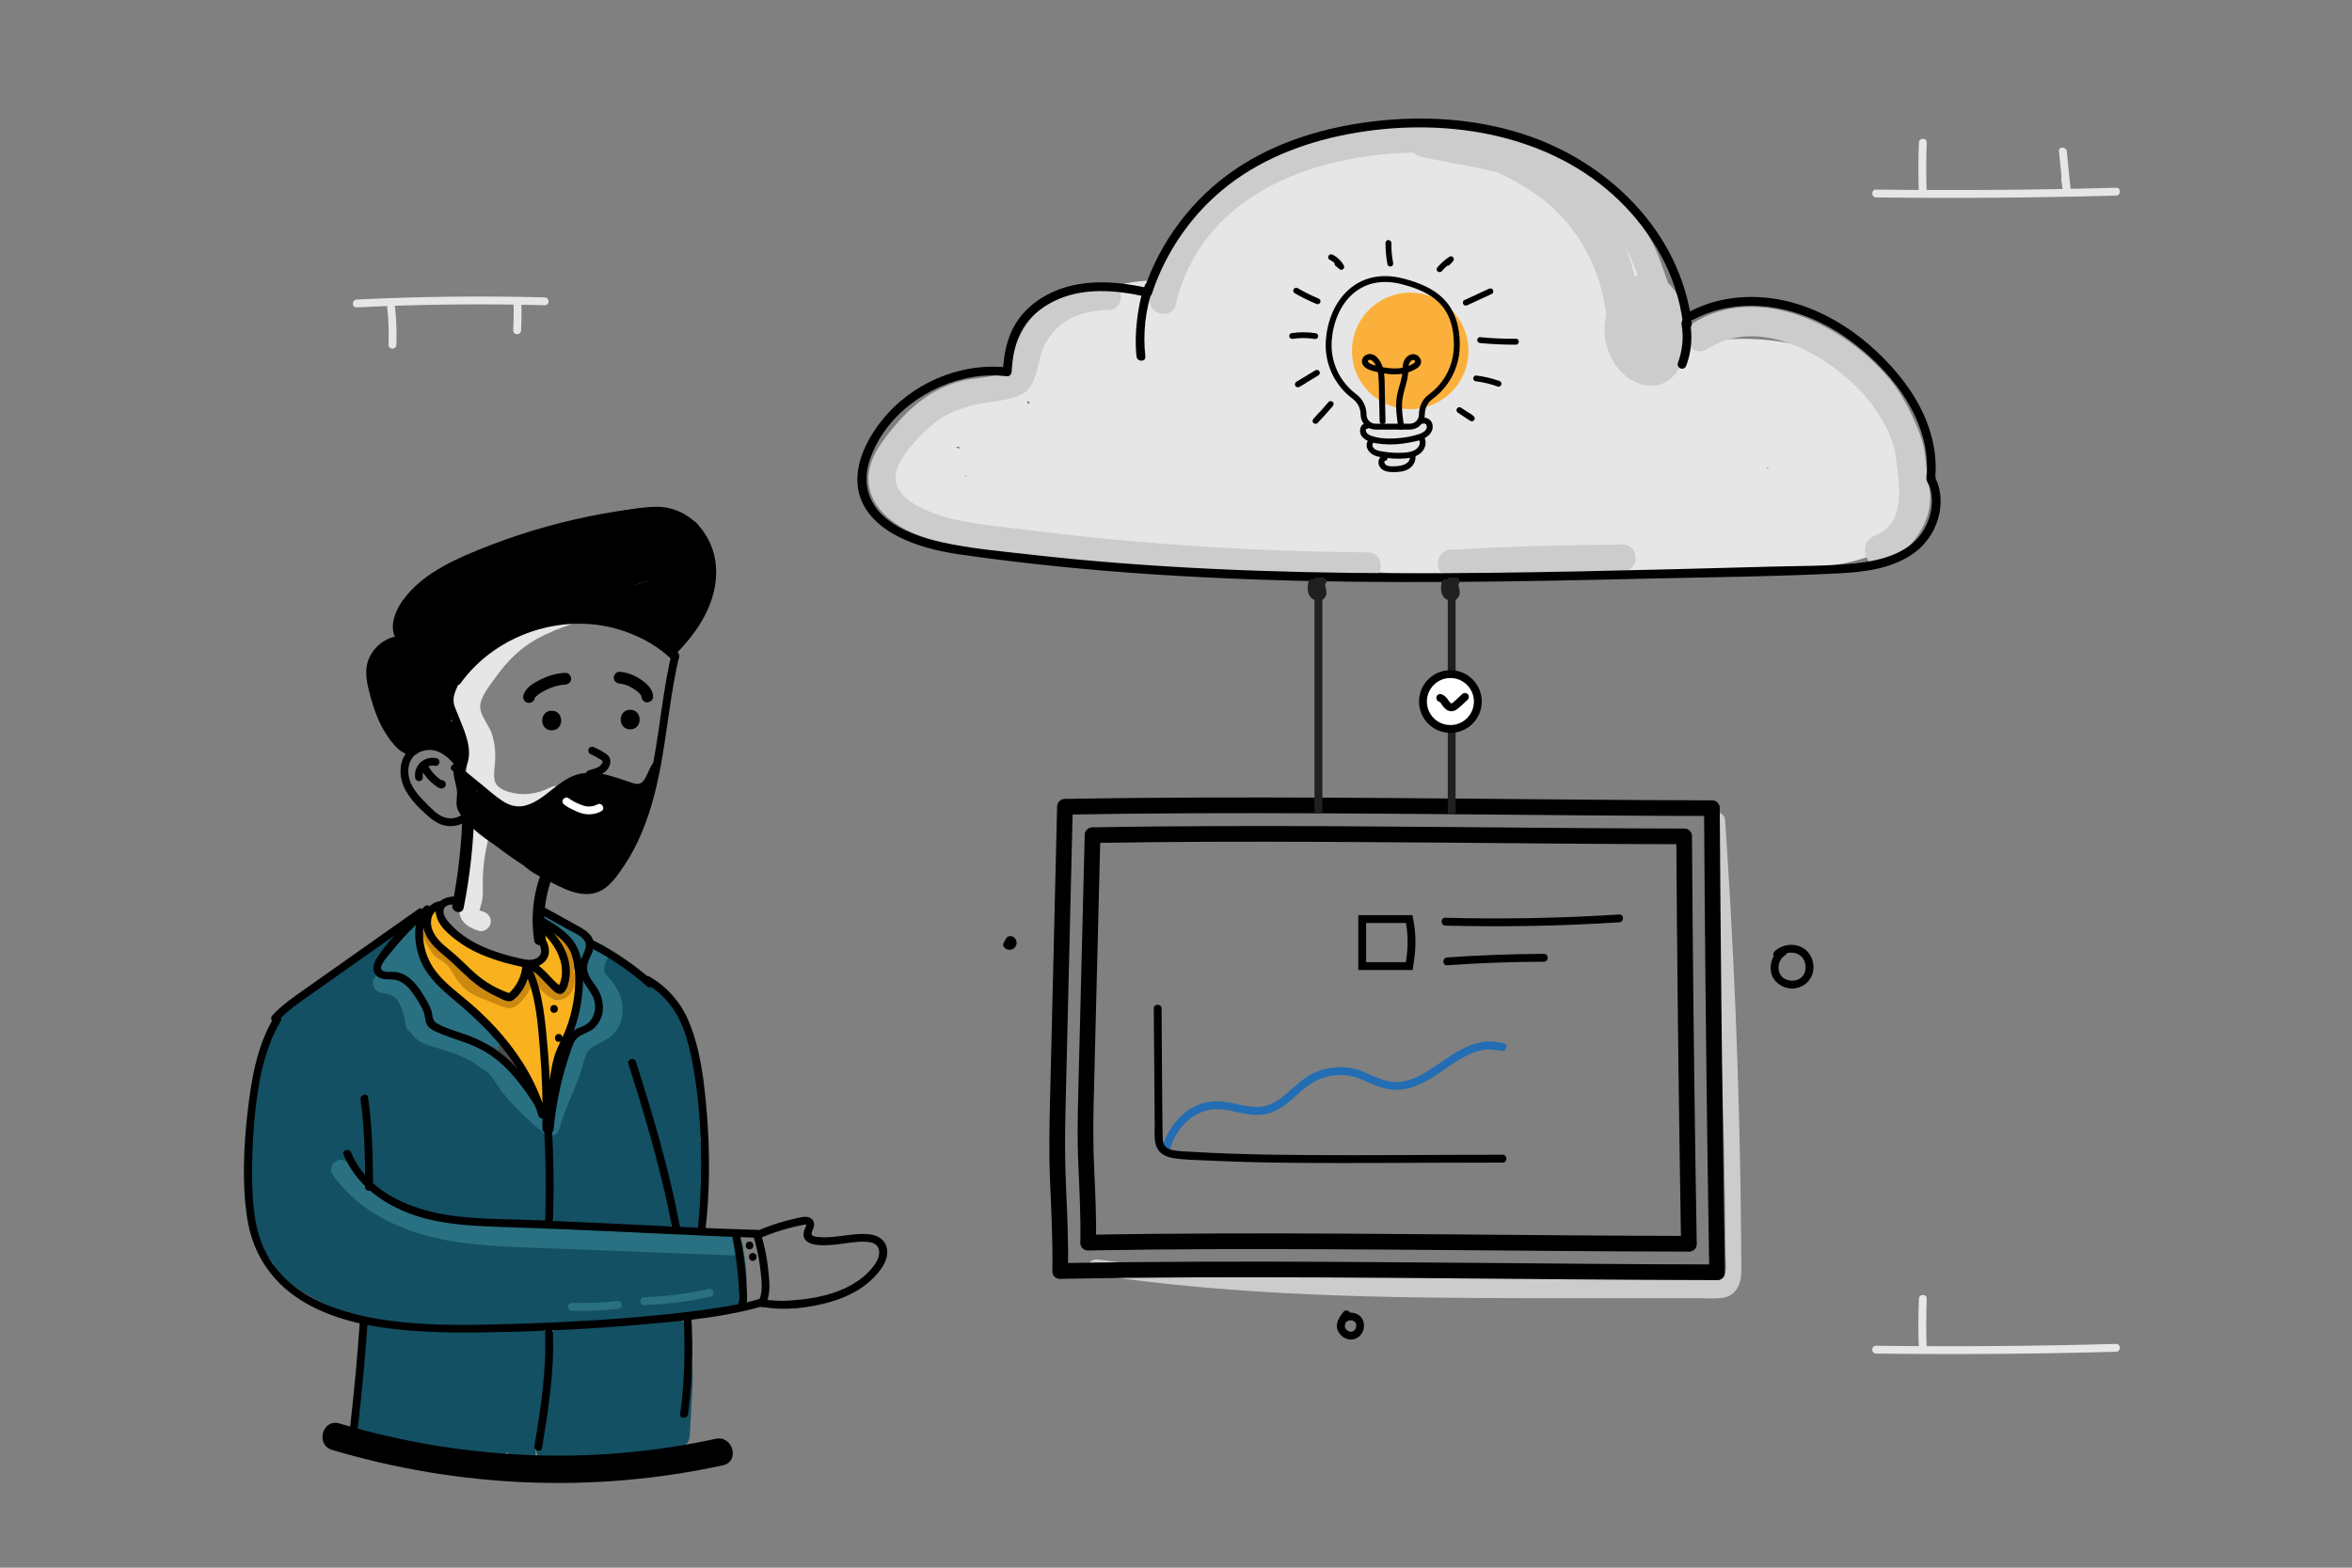 <?xml version="1.0" encoding="UTF-8"?><svg xmlns="http://www.w3.org/2000/svg" xmlns:xlink="http://www.w3.org/1999/xlink" viewBox="0 0 600 400"><rect x="0" y="0" width="600" height="400" fill="#808080" stroke="none"/><defs><style>.cls-1,.cls-2,.cls-3,.cls-4{fill:none;}.cls-2{stroke-width:1.5px;}.cls-2,.cls-5,.cls-3,.cls-4{stroke-miterlimit:10;}.cls-2,.cls-5,.cls-4{stroke:#000;}.cls-6{clip-path:url(#clippath);}.cls-7{fill:#f9b21d;}.cls-8{fill:#e6e6e6;}.cls-9,.cls-5{fill:#fff;}.cls-10{fill:#fbb03b;}.cls-11{fill:#ccc;}.cls-12{fill:#cc8911;}.cls-13{fill:#135063;}.cls-14{fill:#226db4;}.cls-15{fill:#221f1f;}.cls-16{fill:#297182;}.cls-17{fill:#4d4d4d;}.cls-5,.cls-3,.cls-4{stroke-width:2px;}.cls-3{stroke:#221f1f;}</style><clipPath id="clippath"><rect class="cls-1" x="48.03" y="115.85" width="182" height="260.5"/></clipPath></defs><g id="Layer_1"><path class="cls-11" d="m436.06,209.23c1.25,18.4,2.22,36.81,2.91,55.24.68,18.34,1.09,36.7,1.21,55.05.01,1.94.23,4.01-.06,5.93-.07.44-.17,1.08-.49,1.41-.58.59-1.81.37-2.55.37-4.56,0-9.12,0-13.68,0-9.19,0-18.37,0-27.56,0-18.24,0-36.48-.06-54.7-.7s-36.22-1.88-54.2-4.22c-2.26-.3-4.52-.61-6.78-.95-1.07-.16-2.15.27-2.46,1.4-.26.94.32,2.3,1.4,2.46,18.44,2.72,37.03,4.25,55.65,5.06s37.28.94,55.93.95c9.42,0,18.84,0,28.25,0,4.73,0,9.45,0,14.18,0,2.19,0,4.59.26,6.75-.16,1.92-.38,3.25-1.76,3.88-3.57.58-1.66.48-3.52.47-5.25-.01-2.33-.03-4.65-.05-6.98-.04-4.73-.1-9.47-.18-14.2-.16-9.47-.39-18.93-.7-28.4-.62-18.84-1.53-37.68-2.74-56.49-.15-2.32-.3-4.64-.46-6.96-.17-2.55-4.18-2.57-4,0h0Z"/><path class="cls-11" d="m438.63,323.5c-29.88.45-59.82,1.42-89.7.66-8.45-.21-16.89-.6-25.32-1.23-2.57-.19-2.56,3.81,0,4,29.95,2.23,60.02,1.4,90.02.94,8.33-.13,16.67-.25,25-.38,2.57-.04,2.58-4.04,0-4h0Z"/><path class="cls-8" d="m292.6,86.38c.38,1.54.75,3.09,1.13,4.63,3.21,13.13,23.37,7.57,20.25-5.58-2.15-9.09,7.38-15.57,14.37-18.95,9.43-4.56,20.5-7.62,31-7.58,18.51.07,36.51,10.08,46.39,25.7,6.35,10.05,22.04,3.63,19.19-8.09-3.52-14.48-9.81-29.47-25.6-33.67-9.83-2.62-18.1,10.27-10.22,17.55,11.45,10.57,17.72,24.89,17.49,40.49l20.62-2.79c-1.2-7.42-2.82-15.04-7.24-21.3-5.47-7.74-13.59-11.45-22.23-14.66-16.27-6.03-34.17-8.06-51.39-6.13.93,6.87,1.86,13.75,2.79,20.62,10.34-2.64,20.46-1.74,30.39,2.04.93-6.87,1.86-13.75,2.79-20.62-8.05.71-15.7-2.83-23.74-3.11s-15.94,2.06-23.24,5.34c-6.85,3.08-13.25,7.18-19.35,11.52-7.83,5.57-12.69,11.99-11.13,21.99,1.15,7.42,12.89,10.56,17.55,4.63,4.97-6.32,9.92-12.65,14.87-18.99-5.5-4.24-10.99-8.48-16.49-12.72-7.32,12.21-14.65,24.43-21.97,36.64h18.13c-2.4-5.04-7.52-8.6-12.9-9.84-2.74-.63-5.59-.79-8.39-.67-1.2.05-2.39.2-3.58.26-.89.08-1.79.09-2.69.06-1.46-.04-1.19-.01.79.1l3.77,3.77c1.05,1.68-.26,5.12,1.16,1.35.42-1.13.9-2.16,1.45-3.25,1.35-2.68,2.94-5.2,4.65-7.66,4.47-6.41-1.44-16.25-9.07-15.8-9.39.56-17.65,4.71-23.37,12.24-2.62,3.45-4.56,7.48-5.31,11.77-.2,1.14-1.51,5.82-.92,6.92s-1.97-.36.5-.21c.54-.95,1.4-1.27,2.6-.95,2.23.07,2.57-.12,1.03-.57l4.63,2.7.29.65-3.77,14.37c.83-.37,1.66-.74,2.49-1.11,10.75-4.8,3.05-23.44-8.09-19.19-7.85,2.99-16.43.58-24.37,4.23-7.75,3.56-13.78,12.02-11.35,20.84,2.72,9.91,13.21,11.46,21.77,12.84,9.5,1.53,19.07,2.7,28.66,3.51,37.69,3.18,75.55.81,113.22-1.55,13.4-.84,13.57-21.66,0-21-38.65,1.88-76.41-8.24-114.78-10.77v21c17.69-2.01,33.86-8.39,49.43-16.86,7.35-4,14.49-8.36,21.66-12.66,7.59-4.55,14.62-8.11,23.65-8.19,7.73-.07,17.04.36,24.17,3.67,2.3,1.07,4.48,2.59,5.95,4.67.42.6.75,2.32,1.18,2.65l.18-.51c.43-1.57,1.74-2.36,3.93-2.37l3.15,1.29-.88-.87c-7.67-14.67-26.1-18.53-41.53-16.98-18.89,1.9-36.57,10.19-49.55,24.16-7.57,8.16.14,19.18,10.22,17.55,27.94-4.52,57.02-6.41,83.93,3.93.93-6.87,1.86-13.75,2.79-20.62-13.9.22-27.62,2.65-41.24,5.22s-27.81,5.25-41.72,7.87c-8.4,1.58-9.29,12.07-4.63,17.55,6.01,7.08,16.98,6.81,25.44,7.6,9.28.87,18.59,1.27,27.92,1.3v-21c-11.47.98-22.92.86-34.36-.33v21c35.01,1.35,70.07,1.31,105.08-.19,13.85-.59,34.3.39,38.98-16.51,4.02-14.5-6.81-29.31-18.86-36.09-17.14-9.65-36.87-6.18-55.1-2.12-9.81,2.19-10.22,18.34,0,20.25,8.59,1.6,17.22,3.05,25.77,4.82,2.42.5,5.65,1.24,7.47,2.11.35.17,2.48,1.6,1.95,1.14,2.34,2.04.3.26.28.57l1.43-5.3.07.03,4.63-2.7c-2.92,1.18-7.41.66-10.78.77-4.17.14-8.34.29-12.51.43-8.66.3-17.32.6-25.98.89l5.3,19.57c8.35-4.8,16.98-9.01,25.99-12.43,11.31-4.29,9.13-19.35-2.79-20.62-9.97-1.07-19.94-2.14-29.91-3.21-5.65-.61-10.5,5.26-10.5,10.5,0,6.18,4.84,9.89,10.5,10.5,9.97,1.07,19.94,2.14,29.91,3.21-.93-6.87-1.86-13.75-2.79-20.62-10.7,4.06-21.08,8.84-31,14.55-8.85,5.09-5.22,19.93,5.3,19.57,11.87-.41,23.74-.82,35.61-1.22,11.22-.39,28.93.71,28.62-15.37-.21-10.78-9.58-17.73-18.83-20.94-10.17-3.53-21.6-4.52-32.15-6.5v20.25c13.25-2.95,30.15-7.27,41.98,1.93,2.06,1.6,7.74,7.48,6.1,10.39.8-1.41-2.64.26-3.39.36-3.44.5-7.68.45-11.38.62-36.31,1.67-72.68,1.76-109.01.36-5.67-.22-10.5,4.98-10.5,10.5,0,6.17,4.84,9.91,10.5,10.5,11.45,1.2,22.9,1.31,34.36.33,13.26-1.13,13.73-20.96,0-21-7.39-.02-14.78-.27-22.15-.82-3.53-.26-7.05-.58-10.56-.97-1.48-.16-5.11-.16-5.79-.96l-4.63,17.55c13.27-2.5,26.55-5.01,39.82-7.51,12.46-2.35,24.85-4.63,37.56-4.83,5.19-.08,9.7-3.93,10.31-9.1.65-5.5-2.51-9.59-7.52-11.52-30.43-11.7-63.6-9.03-95.1-3.93,3.41,5.85,6.81,11.7,10.22,17.55,11.19-12.04,26.85-18.94,43.37-18.29,3.2.12,6.65.47,9.56,1.89,3.25,1.58,4.59,4.41,6.79,7.19,6.57,8.31,18.36,10.72,26.2,2.44,7.83-8.27,5.2-20.77-1.24-28.92-6.2-7.84-15.61-12.15-25.29-13.9s-20.67-2.69-30.88-1.07c-10.56,1.67-19.64,7.42-28.65,12.83-17.26,10.37-35.62,21.66-56.06,23.99-13.24,1.51-13.74,20.09,0,21,38.38,2.53,76.13,12.65,114.78,10.77v-21c-25.48,1.6-50.99,3.18-76.54,3.07-12.56-.05-25.13-.52-37.64-1.6-6.11-.53-12.23-1.18-18.3-2.08-2.87-.43-5.73-.89-8.59-1.4-1.28-.23-2.77-.82-4.06-.77-2.15.08-.41-1.43.67.9l1.43,5.3c.18,1.37-2.59,1.18.1.66,1.58-.3,2.75-.53,4.5-.6,5.44-.19,10.91-.13,16.07-2.09-2.7-6.4-5.39-12.79-8.09-19.19-.83.37-1.66.74-2.49,1.11-4.98,2.22-6.66,10.04-3.77,14.37,7.84,11.72,24.49,7.62,28.8-5,2.22-6.49.66-16.6,9.88-17.15-3.02-5.27-6.04-10.53-9.07-15.8-5.5,7.89-13.23,20.7-7.57,30.25,3.13,5.29,8.95,7.06,14.78,7.06,2.3,0,4.89-.06,7.16-.4,1.66-.36,2.24-.33,1.74.09-.05.05-.06.06-.04.03-.4-.03-1.78-2.98-.33.06,3.5,7.35,14.35,6.31,18.13,0,7.32-12.21,14.65-24.43,21.97-36.64,2.67-4.45,1.4-10.48-2.7-13.55-3.77-2.81-10.53-3.36-13.79.82-4.94,6.34-9.9,12.67-14.87,18.99l17.55,4.63c.93,6.01-1.02,2.77.71,2.37.53-.12,1.76-1.31,2.19-1.62,2.36-1.68,4.8-3.26,7.26-4.79,4.59-2.85,9.32-5.53,14.53-7.05,11.1-3.24,21.35,2.91,32.53,1.92,11.99-1.06,14.02-16.35,2.79-20.62-13.29-5.06-27.82-5.56-41.56-2.04-11.14,2.85-9.22,21.97,2.79,20.62,13.8-1.55,27.44-.51,40.71,3.63,4.91,1.53,12.22,3.35,15.48,7.7s3.63,10.4,4.42,15.33c1.93,11.97,20.46,8.68,20.62-2.79.3-20.82-8.33-41.2-23.64-55.34-3.41,5.85-6.81,11.7-10.22,17.55,7.73,2.06,9.33,12.4,10.93,19,6.4-2.7,12.79-5.39,19.19-8.09-14.51-22.94-41.53-37.87-68.93-35.97-27.1,1.88-69.36,18.59-61.21,52.98l20.25-5.58c-.38-1.54-.75-3.09-1.13-4.63-3.21-13.12-23.46-7.56-20.25,5.58h0Z"/><path class="cls-11" d="m282.72,72.32c-11.3.27-20.19,5.75-23.91,16.63-.73,2.14-.66,4.93-2.62,5.96-3.05,1.6-7.81,1.41-11.17,2.35-7.45,2.07-12.64,6.37-17.48,12.26-3.74,4.56-7.37,9.82-5.49,16.01,1.64,5.41,6.91,8.92,11.89,10.9,7.63,3.04,15.98,3.95,24.06,5.01,9.08,1.19,18.18,2.22,27.3,3.08,21.17,1.98,42.42,3.01,63.68,3.17,4.34.03,4.35-6.72,0-6.75-19.63-.14-39.24-1.03-58.8-2.73-9.78-.85-19.53-1.89-29.27-3.14-8.89-1.14-19.52-1.68-27.43-6.31-4.12-2.42-6.38-5.72-4.12-10.37,1.66-3.43,5.02-6.88,7.79-9.45,3.44-3.2,7.51-4.71,12.02-5.76,3.56-.83,7.9-.86,11.21-2.44,4.61-2.21,4.02-8.7,6.14-12.81,3.28-6.34,9.32-8.69,16.2-8.85,4.34-.1,4.35-6.85,0-6.75h0Z"/><path class="cls-11" d="m299.93,77.68c7.32-30.8,40.88-40.25,68.8-38.6,7.61.45,15.49,1.22,22.63,4.07,7.48,2.98,13.29,8.66,18.85,14.29s7.75,12.68,9.83,20.02c1.05,3.68.76,6.84.55,10.55-.14,2.51.65,4.06,2.67,5.51,3.53,2.54,6.9-3.31,3.41-5.83,1.56,1.13.63-9.17.35-10.32-.88-3.7-2.26-7.37-3.55-10.95-2.79-7.78-7.44-12.99-13.39-18.56-5.91-5.52-12.34-9.95-20.13-12.32s-16.53-3.1-24.76-3.37c-29.96-.97-64.1,11.46-71.77,43.72-1,4.22,5.5,6.03,6.51,1.79h0Z"/><path class="cls-11" d="m435.51,89.04c12.7-8.01,28.4.28,37.87,9.45,4.73,4.59,9.54,11.77,10.3,18.48s2.77,16.48-5.42,19.7c-4.44,1.75-2.51,9,1.99,7.23,7.07-2.78,13.13-10.83,12.02-18.74-.43-3.07-.87-5.99-1.21-9.09-.27-2.49-1-4.73-1.97-7.03-1.8-4.27-3.96-8.58-6.92-12.17-11.37-13.82-33.52-25-50.46-14.32-4.07,2.57-.31,9.06,3.79,6.48h0Z"/><path d="m271.67,207.86c21.53-.4,43.06-.43,64.6-.34,21.82.09,43.64.33,65.45.5,11.66.09,23.33.17,34.99.19,2.57,0,2.58-4,0-4-21.18-.04-42.35-.26-63.53-.44-21.92-.19-43.84-.35-65.75-.28-11.92.04-23.84.14-35.76.36-2.57.05-2.58,4.05,0,4h0Z"/><path d="m270.46,326.3c21.9-.42,43.81-.45,65.71-.36s44.11.33,66.16.5c11.9.09,23.8.17,35.71.19,2.57,0,2.58-4,0-4-21.53-.03-43.07-.25-64.6-.43s-44.31-.35-66.47-.28c-12.17.04-24.34.15-36.51.38-2.57.05-2.58,4.05,0,4h0Z"/><path d="m272.46,324.3c.11-6.94-.17-13.87-.49-20.8s-.33-13.24-.17-19.89c.4-16.61.8-33.23,1.2-49.84l.67-27.91c.06-2.57-3.94-2.57-4,0-.4,16.61-.8,33.23-1.2,49.84-.2,8.31-.4,16.61-.6,24.92-.17,6.91-.3,13.78,0,20.68.33,7.67.71,15.32.59,23-.04,2.57,3.96,2.58,4,0h0Z"/><path d="m440.04,324.64c-.5-30.81-.88-61.62-1.14-92.44-.07-8.66-.13-17.32-.19-25.98-.02-2.57-4.02-2.58-4,0,.19,30.81.5,61.63.93,92.44.12,8.66.25,17.32.4,25.98.04,2.57,4.04,2.58,4,0h0Z"/><path d="m278.71,215.09c19.64-.35,39.29-.38,58.94-.29,19.91.08,39.82.28,59.73.44,10.75.08,21.5.15,32.26.17,2.57,0,2.58-4,0-4-19.32-.03-38.64-.22-57.96-.38-20-.17-40-.31-60-.25-10.99.03-21.97.12-32.96.32-2.57.05-2.58,4.05,0,4h0Z"/><path d="m277.6,319.06c19.97-.37,39.94-.4,59.92-.31,20.25.08,40.5.29,60.75.44,10.86.08,21.71.15,32.57.16,2.57,0,2.58-4,0-4-19.63-.03-39.27-.22-58.9-.38-20.34-.17-40.69-.31-61.03-.25-11.1.03-22.2.13-33.3.34-2.57.05-2.58,4.05,0,4h0Z"/><path d="m279.6,317.06c.1-6.11-.16-12.2-.45-18.3s-.3-11.66-.15-17.52c.36-14.51.73-29.02,1.09-43.53.21-8.21.41-16.42.62-24.63.06-2.57-3.94-2.57-4,0l-1.09,43.78c-.18,7.3-.36,14.59-.55,21.89-.15,6.01-.27,11.99,0,18,.3,6.77.65,13.53.54,20.31-.04,2.57,3.96,2.58,4,0h0Z"/><path d="m432.84,317.36c-.46-26.99-.8-53.98-1.04-80.97-.07-7.66-.12-15.33-.17-22.99-.02-2.57-4.02-2.58-4,0,.17,26.99.45,53.98.85,80.97.11,7.66.23,15.33.36,22.99.04,2.57,4.04,2.58,4,0h0Z"/><path class="cls-8" d="m90.97,78.43c15.99-.79,31.99-.97,48-.55,1.29.03,1.29-1.97,0-2-16-.42-32.01-.24-48,.55-1.28.06-1.29,2.06,0,2h0Z"/><path class="cls-8" d="m98.78,78.45c.35,3.17.46,6.34.34,9.53-.05,1.29,1.95,1.29,2,0,.12-3.19,0-6.36-.34-9.53-.14-1.27-2.14-1.28-2,0h0Z"/><path class="cls-8" d="m130.99,77.36c.15,2.3,0,4.65-.06,6.95-.03,1.29,1.97,1.29,2,0,.05-2.3.21-4.65.06-6.95-.08-1.28-2.08-1.29-2,0h0Z"/><path class="cls-8" d="m478.58,50.37c20.41.26,40.83.1,61.24-.47,1.28-.04,1.29-2.04,0-2-20.41.57-40.82.73-61.24.47-1.29-.02-1.29,1.98,0,2h0Z"/><path class="cls-8" d="m491.51,49.46c-.17-4.37-.17-8.73,0-13.09.05-1.29-1.95-1.28-2,0-.17,4.37-.17,8.73,0,13.09.05,1.28,2.05,1.29,2,0h0Z"/><path class="cls-8" d="m478.58,345.37c20.41.26,40.83.1,61.24-.47,1.28-.04,1.29-2.04,0-2-20.41.57-40.82.73-61.24.47-1.29-.02-1.29,1.98,0,2h0Z"/><path class="cls-8" d="m491.51,344.46c-.17-4.37-.17-8.73,0-13.09.05-1.29-1.95-1.28-2,0-.17,4.37-.17,8.73,0,13.09.05,1.28,2.05,1.29,2,0h0Z"/><path class="cls-8" d="m525.25,38.63c.35,3.52.7,7.04,1.06,10.55l1.96-.27c-.18-1.25-.35-2.5-.53-3.75s-2.11-.73-1.93.53.35,2.5.53,3.75c.16,1.1,2.08.86,1.96-.27-.35-3.52-.7-7.04-1.06-10.55-.13-1.27-2.13-1.28-2,0h0Z"/><path class="cls-14" d="m298.52,293.12c1.58-5.62,6.51-10.47,12.64-10.1,3.27.2,6.4,1.51,9.7,1.47,2.85-.04,5.3-1.24,7.5-2.97s4.19-3.95,6.68-5.39c2.79-1.63,6.19-2.21,9.37-1.61s6.02,2.58,9.23,3.28,6.17,0,9-1.35c3.41-1.62,6.28-4.08,9.5-6.01,1.62-.97,3.32-1.83,5.14-2.32,2.02-.55,3.75-.35,5.77.02,1.26.23,1.8-1.69.53-1.93-1.6-.3-3.06-.61-4.71-.43-1.75.19-3.41.75-5.01,1.47-3.21,1.46-5.94,3.68-8.89,5.57s-6.13,3.53-9.64,3.23-6.57-2.62-10.01-3.39c-3.07-.69-6.34-.43-9.26.74s-4.96,3.08-7.17,5.04c-2.46,2.18-5.02,4.11-8.46,4.03s-6.69-1.5-10.14-1.49c-6.66.02-11.99,5.48-13.71,11.6-.35,1.24,1.58,1.77,1.93.53h0Z"/><path d="m294.33,257.3c.08,9.9.16,19.8.24,29.7.02,1.93-.29,4.29.68,6.06.82,1.5,2.43,2.17,4.03,2.43,3.05.49,6.25.49,9.34.64,14.51.7,29.05.64,43.57.6,10.38-.03,20.75-.09,31.13-.09,1.29,0,1.29-2,0-2-16.63,0-33.26.18-49.89.08-6.67-.04-13.34-.14-20.01-.38-3.05-.11-6.11-.25-9.16-.44-1.53-.09-3.12-.11-4.63-.36-.81-.14-1.7-.36-2.29-.97-.77-.8-.74-2.04-.76-3.08-.15-10.72-.17-21.45-.26-32.17-.01-1.29-2.01-1.29-2,0h0Z"/><path class="cls-11" d="m362.27,39.95c16.33,3.67,35.45,4.02,43.91,20.97,1.87,3.74,4.26,8.25,4.45,12.51.17,4.01-1.63,7.82-1.27,11.87.48,5.49,3.85,11.24,9.44,12.78,6.27,1.73,10.14-3.18,11.38-8.8s-.19-12.58-4.47-16.91c-3.67-3.71-9.88-3.63-11.33,2.07-.79,3.12.23,6.71.64,9.81.36,2.77.5,5.82,2.4,8.05,4.26,5.02,10.22.41,9.78-5.19-.22-2.77-1.76-5.61-4.61-6.27s-5.53,1.21-5.93,4.03h6.51c-1.28-5.78-6.68-11.41-12.31-6.38l5.3,4.09c3.38-4.48.45-10.21-1.35-14.74-2.4-6.04-5.23-11.78-9.42-16.8-7.85-9.42-19.23-15.48-31.29-17.33-4.23-.65-5.99,5.07-1.79,6.51,10.19,3.49,20.05,7.97,27.19,16.31,6.51,7.62,10.13,17.3,10.51,27.27.17,4.33,6.92,4.35,6.75,0-.44-11.32-4.38-22.08-11.53-30.89-8-9.86-19.36-15.18-31.13-19.21l-1.79,6.51c9.36,1.43,18.1,5.35,24.95,11.97,3.5,3.39,6.29,7.32,8.48,11.67,1.38,2.74,6.93,12.21,4.59,15.31s2.6,6.5,5.3,4.09c-.03.02,1,3.28,1.03,3.4.68,3.09,6.03,3.35,6.51,0l-.96.33c-.17-.91-.32-1.83-.43-2.75-.21-1.43-.39-2.87-.57-4.31-.34-2.68-.43-3.71,1.24-.67,1.54,2.81,2.17,16.04-3.65,11.29-4.54-3.71-2.08-9.91-1.57-14.67s-1.08-9.11-2.99-13.5c-4.03-9.29-9.27-16.58-18.63-21-9.93-4.7-20.94-5.58-31.54-7.96-4.23-.95-6.04,5.56-1.79,6.51h0Z"/><path class="cls-11" d="m370.04,147.02c14.64-.82,29.29-1.26,43.94-1.34,4.34-.02,4.35-6.77,0-6.75-14.66.08-29.31.52-43.94,1.34-4.32.24-4.35,6.99,0,6.75h0Z"/><path d="m431.88,81.6c12.67-6.67,27.78-3.36,39.05,4.55,10.84,7.61,21.14,20.1,20.64,34.04-.03.77-.26,1.66-.05,2.4.17.59.58,1.14.78,1.73.41,1.25.57,2.56.53,3.88-.08,2.78-1.02,5.53-2.59,7.82-3.62,5.29-10.69,7.05-16.7,7.69-7.32.78-14.78.67-22.13.88-7.94.22-15.88.43-23.82.63-31.67.78-63.36,1.47-95.05.74-15.72-.36-31.43-1.07-47.1-2.3-7.83-.61-15.65-1.36-23.46-2.25-7.13-.81-14.41-1.46-21.44-3-5.09-1.11-10.45-2.82-14.54-6.19-4.59-3.79-6.01-9.17-4.13-14.82,3.77-11.33,14.89-19.36,26.41-21.22,2.87-.46,5.79-.5,8.67-.18.63.07,1.09-.57,1.12-1.12.22-3.9.9-7.83,2.98-11.2,1.81-2.94,4.56-5.18,7.62-6.73,7.39-3.74,15.97-2.98,23.8-1.21.62.14,1.19-.19,1.38-.79,3.61-10.95,10.5-20.78,19.65-27.82,9.53-7.33,21.17-11.43,32.95-13.35,23.19-3.79,49.12.52,66.52,17.31,8.67,8.37,14.91,19.43,16.36,31.48.17,1.42,2.42,1.44,2.25,0-2.83-23.47-21.53-41.58-43.42-48.49-12.02-3.79-24.92-4.61-37.4-3.16s-24.88,5.08-35.37,12.11c-11.14,7.46-19.51,18.6-23.7,31.32l1.38-.79c-8.58-1.94-17.88-2.61-25.9,1.63-3.3,1.75-6.24,4.3-8.17,7.52-2.21,3.68-2.94,7.94-3.18,12.17l1.12-1.12c-12.15-1.33-24.7,4.16-32.2,13.79-3.88,4.98-7.17,11.71-5.64,18.15,1.21,5.09,5.3,8.75,9.78,11.08,4.89,2.54,10.34,3.87,15.76,4.66,8.23,1.2,16.49,2.19,24.77,3.04,16.7,1.71,33.46,2.76,50.24,3.36,33.43,1.2,66.9.6,100.33-.19,16.45-.39,32.95-.52,49.38-1.37,6.54-.34,13.52-1.25,18.96-5.21,4.63-3.37,7.33-9.28,6.62-15.01-.16-1.24-.47-2.42-.99-3.56-.36-.8-.2-1.42-.17-2.31.04-.99.02-1.98-.06-2.97-.27-3.74-1.22-7.36-2.7-10.8-2.76-6.42-7.27-12.02-12.33-16.78-10.21-9.58-23.95-15.77-38.13-13.34-3.45.59-6.76,1.73-9.85,3.36-1.28.67-.15,2.62,1.14,1.94h0Z"/><path d="m292.07,72.79c-1.11,2.87-1.67,5.92-2.02,8.97s-.46,6.15-.12,9.2c.16,1.42,2.41,1.44,2.25,0-.64-5.76-.04-12.14,2.06-17.57.52-1.35-1.65-1.94-2.17-.6h0Z"/><path d="m428.97,82.79c.59,3.31.22,6.72-.95,9.87-.21.57.24,1.23.79,1.38.63.17,1.17-.21,1.38-.79,1.31-3.54,1.6-7.36.95-11.07-.11-.6-.84-.94-1.38-.79-.63.17-.89.78-.79,1.38h0Z"/><g class="cls-6"><path class="cls-13" d="m139.99,343.06c1.2,4.96-.14,9.57-1.54,14.32l6.87.93c.13-1.98.26-3.95.39-5.93l-6.87.93c1.89,4.7-.44,9.84-.33,14.76l1.03-2.47c-.55.54-1.1,1.09-1.69,1.6l3.41-.9h-.04c.7,1.7,1.39,3.42,2.09,5.13.91-1.28,2.92-3.29,3.37-5.43,1.28-6.11.37-13.52.51-19.78l-6.87.93c1.48,5.09,2.19,10.14,2.18,15.44,0,3.22,5.11,5.1,6.52,1.77,3.36-7.93,1.93-15.68-.26-23.75l-6.4,2.7.73,1.71c1.32,4.29,7.98,2.5,6.75-1.86l-.22-.79-.35,2.7c-.09.16,5.04-.27,4.97-.27,1.97-.21,3.94-.4,5.91-.57,3.95-.34,7.9-.59,11.85-.78l-3.5-3.5c.32,4.52,1.41,8.7,1.19,13.29s-.48,8.79-.73,13.18l6.87-.93c-.7-4.75-1.4-9.5-2.1-14.26-.53-3.61-.37-7.51-3-10.27-1.8-1.89-5.21-.98-5.85,1.54-1.34,5.3-.44,11.71-.33,17.11.09,4.11-.73,10.16,1.14,14.01,1.59,3.26,6.45,1.5,6.52-1.77.12-5.45-5.03-14.72-10.17-7.3l6.4,2.7c1.34-7.41,2.56-14.77,1.82-22.32-.43-4.4-7.03-4.59-7,0,.05,8.89-1.49,17.37-4.59,25.7l6.75,1.86c3.6-9.91,2.07-20.28.31-30.41-.71-4.12-6.59-2.75-6.87.93-.63,8.04-1.96,15.92-3.95,23.74-1.11,4.37,5.49,6.19,6.75,1.86,1.53-5.22,2.3-10.63,1.94-16.07-.25-3.84-.44-8.43-3.29-11.3-2.34-2.35-5.63-.38-5.97,2.47-1.16,9.6-.18,19.41-3,28.77l6.87.93c1.07-9.42,1.33-18.84.8-28.31-.26-4.55-6.57-4.45-7,0-.82,8.5-1.66,17.51-4.92,25.49l6.87.93c.69-8.17,2.83-16.38,2.26-24.62h-7c.64,7.8-3.86,15.42-6.14,22.69l6.75,1.86c1.2-7.61,4.21-15.23,3.61-23.03l-6.87.93c.75,4.75.76,9.39.24,14.16-.49,4.47,6.51,4.44,7,0,.59-5.4.36-10.66-.49-16.02-.62-3.87-7.18-3-6.87.93.55,7.16-2.26,14.18-3.36,21.17-.69,4.36,5.37,6.26,6.75,1.86,2.48-7.91,7.08-16.02,6.39-24.55-.36-4.45-7.31-4.52-7,0,.57,8.24-1.58,16.44-2.26,24.62-.36,4.28,5.51,4.26,6.87.93,3.49-8.52,4.29-18.26,5.17-27.35h-7c.53,9.47.27,18.89-.8,28.31-.46,4.04,5.78,4.57,6.87.93,3-9.98,2.01-20.4,3.25-30.63l-5.97,2.47c1.88,1.9,1.37,7.46,1.31,9.96-.08,3.64-.75,7.12-1.77,10.6l6.75,1.86c2.14-8.42,3.52-16.94,4.2-25.6l-6.87.93c1.55,8.97,2.87,17.92-.31,26.69-1.54,4.25,5.19,6.05,6.75,1.86,3.3-8.87,4.89-18.1,4.84-27.56h-7c.67,6.94-.34,13.63-1.57,20.46-.71,3.92,4.08,6.04,6.4,2.7-3.18-1.24-4.44-1.27-3.77-.08.12.21.2.44.25.69-.03.41.26,1.17.39,1.55.22.62.27,1.25.26,1.61l6.52-1.77c.54,1.11.07-2.11.04-2.98-.12-2.85-.19-5.7-.24-8.56-.08-4.25-.78-10.72.1-14.19l-5.85,1.54c1.58,1.66,1.27,7.67,1.61,10.03.56,3.8,1.12,7.6,1.68,11.4.6,4.08,6.67,2.8,6.87-.93.24-4.39.52-8.78.73-13.18.22-4.66-.87-8.72-1.19-13.29-.13-1.82-1.5-3.6-3.5-3.5-7.58.37-15.16.95-22.68,1.93-3.74.49-7.51,2.1-6.23,6.65l6.75-1.86c-.41-1.31-.77-2.18-1.44-3.38-1.94-3.48-7.44-1.12-6.4,2.7,1.6,5.89,3.48,12.44.97,18.35l6.52,1.77c.01-5.9-.79-11.63-2.43-17.3-1.1-3.81-6.78-3.03-6.87.93-.13,5.47-.12,10.96-.38,16.42-.12,2.52-1.11,3.25-2.54,5.26-1.33,1.87.07,4.59,2.09,5.14,3.01.82,5.54-2.5,6.16-4.96s.53-5.54.86-8.06c.39-3.03.37-5.69-.78-8.56-1.45-3.6-6.61-3.19-6.87.93-.13,1.98-.26,3.95-.39,5.93-.26,4.03,5.79,4.62,6.87.93,1.78-6.04,3.04-11.81,1.54-18.04-1.06-4.38-7.81-2.52-6.75,1.86h0Z"/><path class="cls-13" d="m149.34,247.6c2.06,4.31,4.96,8.87,1.36,12.91-2.36,2.65-4.77,3.81-6.32,7.19-3.06,6.64-3.23,14.32-2.06,21.4.64,3.88,7.13,2.99,6.87-.93-.07-1.13-.15-2.26-.22-3.4-.16-2.46-2.1-3.74-4.43-3.37-4.24.66-4.58,4.69-4.68,8.23-.1,3.2-.16,6.4-.24,9.6-.07,2.96-.79,6.67.04,9.54,1.22,4.22,5.39,4.39,9.15,4.59,6,.32,13.18-1.02,18.99.4,2.65.64,4.92-1.68,4.31-4.31-2.26-9.61-3.63-19.63-6.31-29.1-1.41-4.99-5.12-19.37-12.61-16.53-3.13,1.19-4.67,4.34-5.67,7.3-1.48,4.36-4.03,8.19-3.58,12.95.47,5.05,1.37,9.79.16,14.84-.75,3.12-2.77,6.3.36,8.82,2.63,2.12,7.35,1.69,10.52,1.64s7.59.38,9.54-2.54c2.14-3.22,1.22-9.21.84-12.77-.6-5.56-1.68-11.22-3.07-16.63-.74-2.86-1.68-6.4-4.61-7.81-2.77-1.33-5.09-.03-6.26,2.62-1.9,4.29-1.27,9.44-2.17,13.95-.98,4.9-4.42,8.87-5.38,13.75-.77,3.93.84,6.43,4.77,7.39,3.27.8,9.07,1.12,11.94-1.05,3.56-2.68,1.5-8.57,1.13-12.24s.17-9.08-3.7-11.07c-1.58-.82-3.92-.52-4.79,1.26-2.44,5-4.88,9.99-7.32,14.99-1.04,2.13-.15,4.35,2.09,5.14,3.13,1.1,6.4-.32,9.49-1.1,4.36-1.1,2.52-7.86-1.86-6.75-1.57.4-4.22,1.64-5.77,1.1l2.09,5.14c2.44-5,4.88-9.99,7.32-14.99l-4.79,1.26c-.16-.08.23,5.08.23,5.03.19,1.9.24,4,.6,5.88l.2,1.96c.75-1.43.32-1.82-1.28-1.16-1.73-.6-3.49.39-5.28-.91l1.73,3.02c-.41-4.59,4.08-9.48,5.16-13.97s-.19-10.96,2.42-14.53l-3.02,1.73c-1.27-.14.07,2.3.31,3.22.42,1.58.72,3.18,1.05,4.78.74,3.6,1.52,7.23,1.88,10.9.12,1.28.92,6.44,0,7.25-.79.69-9.09.52-9.78-.16l1.03,2.47c-.05-2.28,1.53-5.19,1.82-7.57.37-3.01.31-6-.02-9.01-.36-3.19-1.06-5.63.38-8.64.58-1.21,2.92-8.93,3.87-8.84l-2.47-1.03c4.86,5.22,6.39,14.35,7.52,21.1,1.17,7,2.95,13.87,4.57,20.78l4.31-4.31c-3.89-.95-7.88-.42-11.85-.41-2.35,0-10.64,1.02-12.23-.76l1.03,2.47c-.44-3.61-.02-7.36.07-10.99.05-1.92.1-3.84.14-5.76.03-1.4.73-3.58-.41-3.41l-4.43-3.37c.07,1.13.15,2.26.22,3.4l6.87-.93c-.83-5.03-.76-10.69,1.2-15.48,1.57-3.86,5-5.28,7.44-8.45,4.6-5.98.5-13.35-2.32-19.24-1.95-4.06-7.98-.51-6.04,3.53h0Z"/><path class="cls-13" d="m153.57,250.31c5.36,2.94,10.29,5.96,13.14,11.6,2.53,4.99,3.7,10.96,4.64,16.44,1.94,11.34-1.44,22.54.27,33.84.54,3.57,5.89,3.09,6.75,0s1.33-5.79,1.1-8.86-1.03-6.18-.33-9.34h-6.75l.13,3.27h6.75c-1.36-8.99-3.2-18.08-6.58-26.55-2.7-6.77-6.52-14.23-13.19-17.78-1.91-1.02-4.62-.2-5.14,2.09-.75,3.27-1.49,6.53-2.24,9.8-.54,2.34,1.05,4.25,3.37,4.43,1.95.15,2.64-1.17,3.89-1.56l-3.41-.9c2.39,2.06,3.09,6.17,4.05,9.05,1.02,3.07,2.12,6.12,3.12,9.19,1.99,6.15,3.38,12.22,2.8,18.71-.4,4.49,6.6,4.46,7,0,.94-10.43-2.93-20.06-6.16-29.77-1.27-3.8-2.37-8.97-5.43-11.77-2.82-2.59-5.08-.8-7.55,1.12l2.47-1.03-.79-.06,3.37,4.43c.75-3.27,1.49-6.53,2.24-9.8l-5.14,2.09c6.41,3.41,9.61,11.92,11.71,18.44,2.28,7.06,3.73,14.39,4.84,21.71.51,3.38,6.16,3.3,6.75,0,.45-2.5.4-4.51-.13-6.99-.72-3.35-6.01-3.32-6.75,0-1.37,6.15.95,12.05-.78,18.2h6.75c-.61-4.04-.13-7.38.35-11.36.31-2.6-.2-5.22-.03-7.84.45-7.03-.17-13.33-1.75-20.21-1.28-5.58-2.92-11.28-6.29-16s-8.41-7.84-13.55-10.66c-3.95-2.17-7.49,3.87-3.53,6.04h0Z"/><path class="cls-16" d="m138.84,235.33c1.07.63,2.17,1.2,3.3,1.71,1.05.47,2.14.87,3.16,1.41.78.41,1.96.99,2.25,1.89.16.5.07,1.1.04,1.62-.03.67-.06,1.35-.1,2.02-.05,1.11,1.75,1.38,1.96.27.32-1.69-1.05-3.23-2.07-4.42-1.13-1.31-2.4-2.5-3.65-3.69-.93-.89-2.35.52-1.41,1.41,1.09,1.04,2.19,2.08,3.21,3.19.43.47.84.94,1.21,1.46.19.27.37.55.54.83.1.17.3.46.26.67l1.96.27c.03-.7.07-1.41.1-2.11.03-.66.07-1.33-.1-1.98-.33-1.3-1.52-2.19-2.62-2.84s-2.27-1.1-3.43-1.6c-1.24-.54-2.44-1.15-3.6-1.84s-2.12,1.07-1.01,1.73h0Z"/><path class="cls-16" d="m148.07,250.91c-.02,1.17.74,2.08,1.24,3.07s1.02,2.2.93,3.36c-.16,2.2-2.49,3.41-4.19,4.33l1.37,1.37c1.71-3.05,2.27-6.5,2.76-9.91h-1.93c.41,1.9.95,4.33-.61,5.87l1.67.97c.05-.15.1-.3.15-.45.41-1.22-1.52-1.75-1.93-.53-.05.15-.1.3-.15.45-.32.97.99,1.65,1.67.97,2.12-2.11,1.7-5.17,1.12-7.82-.2-.92-1.79-.99-1.93,0-.47,3.22-.94,6.55-2.56,9.43-.5.89.49,1.84,1.37,1.37,2.14-1.15,4.53-2.64,5.07-5.2.28-1.33,0-2.66-.5-3.9-.25-.61-.52-1.22-.84-1.8-.27-.49-.72-1-.71-1.59.02-1.29-1.98-1.29-2,0h0Z"/><path class="cls-16" d="m103.65,236.01c-1.33,1.72-2.67,3.44-4,5.16-1.18,1.53-2.53,3.02-2.91,4.97-.19.95.26,2.3,1.4,2.46,1.22.17,2.44.34,3.65.51,1.09.15,2.06.23,2.91-.62.79-.79.65-1.89.79-2.89.15-1.08.51-2.12,1.02-3.08l-3.66-1.54c-.46,1.1-.67,2.2-.78,3.38-.2,2.24,3.46,2.73,3.93.53.33-1.53.55-3.08.7-4.65h-4c.38,3.57,1.55,6.94,3.67,9.86l2.74-2.74c-1.37-.82-2.83-1.48-4.34-1.99-1.93-.65-3.33,1.99-1.95,3.34,1.82,1.78,3.31,3.79,4.45,6.06s1.53,5.08,3.82,6.71c2.06,1.46,4.83,2.16,7.15,3.13,2.58,1.07,5.11,2.28,7.47,3.78,1.88,1.19,4.21-1.69,2.42-3.14-3.18-2.57-6.15-5.38-8.86-8.44-1.23-1.39-2.44-2.74-3.99-3.79-1.44-.98-3.33-1.61-4.29-3.15-1.37-2.19-4.63-.27-3.45,2.02,2.15,4.19,4.45,8.23,8.3,11.09.87.65,2.23.14,2.74-.72.6-1.02.15-2.09-.72-2.74-3.21-2.39-5.08-6.18-6.86-9.65l-3.45,2.02c1.03,1.65,2.55,2.7,4.2,3.66,1.78,1.03,3.08,2.25,4.43,3.78,2.8,3.17,5.85,6.09,9.14,8.75l2.42-3.14c-2.26-1.43-4.66-2.59-7.12-3.63-1.25-.53-2.52-1.05-3.78-1.56-1.12-.45-2.37-.82-3.38-1.5-.94-.63-1.14-1.74-1.52-2.74-.45-1.19-.97-2.36-1.59-3.48-1.24-2.26-2.85-4.33-4.69-6.14l-1.95,3.34c1.19.41,2.3.94,3.39,1.59,1.62.97,3.95-1.07,2.74-2.74-1.69-2.32-2.83-4.97-3.13-7.84-.27-2.56-3.76-2.59-4,0-.11,1.21-.3,2.39-.56,3.58l3.93.53c.07-.81.32-1.57.64-2.32.88-2.09-2.62-3.53-3.66-1.54-.51.98-.95,2.01-1.22,3.08-.24.94-.15,2.09-.47,2.96l.92-1.2-.23.17,1.01-.27c-1.27,0-2.6-.33-3.86-.5l1.4,2.46c.3-1.53,1.54-2.77,2.47-3.97,1.14-1.47,2.27-2.93,3.41-4.4.66-.85.83-2,0-2.83-.69-.69-2.16-.86-2.83,0h0Z"/><path class="cls-17" d="m131.88,271.9c-.4-.34-.88-.71-1.05-1.22-.1-.3-.07-.63-.14-.93s-.24-.62-.41-.9c-.59-.95-1.38-1.93-2.54-2.16-.34-.07-.76.23-.62.62.61,1.63,1.32,3.22,2.14,4.76.3.58,1.13.07.86-.5-.54-1.17-1.09-2.35-1.63-3.52l-.79.61c.96.98,1.73,2.15,2.22,3.43l.84-.49c-1.16-1.08-1.62-2.7-2.85-3.72-.5-.41-1.13.21-.71.71.82.96,1.65,1.93,2.47,2.89l.71-.71c-1.25-1.11-2.52-2.18-3.83-3.21-.21-.17-.5-.2-.71,0-.18.18-.21.54,0,.71.96.79,1.91,1.59,2.71,2.54l.61-.79c-1.34-1.01-2.67-2.02-4.01-3.03l-.25.93.78.06c.64.05.64-.95,0-1l-.78-.06c-.55-.04-.6.67-.25.93,1.34,1.01,2.67,2.02,4.01,3.03.2.15.51.05.65-.13.16-.21.12-.46-.04-.66-.8-.96-1.75-1.75-2.71-2.54l-.71.71c1.31,1.03,2.59,2.1,3.83,3.21.48.43,1.12-.22.71-.71-.82-.96-1.65-1.93-2.47-2.89l-.71.71c1.23,1.01,1.7,2.64,2.85,3.72.34.31,1.03,0,.84-.49-.56-1.45-1.39-2.76-2.48-3.87-.42-.43-1.01.11-.79.61.54,1.17,1.09,2.35,1.63,3.52l.86-.5c-.77-1.46-1.45-2.97-2.04-4.52l-.62.62c.53.1.93.4,1.28.8s.68.84.89,1.3c.13.3.12.61.17.92.04.25.13.49.25.71.27.49.7.87,1.12,1.22.49.41,1.2-.29.71-.71h0Z"/><path class="cls-13" d="m137.31,339.29c-6.86,0-13.72.02-20.58,0s-14.02.56-20.26-1.76c-3.17-1.18-5.09,2.66-3.95,5.14.99,2.17,1.14,4.06.95,6.38l6.87-.93c-.34-1.4-.69-2.8-1.03-4.2-.93-3.81-7.01-3.04-6.87.93.23,6.87-1.14,13.79-2.03,20.58-.5,3.8,4.78,4.24,6.52,1.77,4.58-6.49,4.27-14.6,7.14-21.77l-6.87-.93c-.14,7.93-.27,15.87-.41,23.8-.07,3.91,5.95,4.81,6.87.93,1.89-7.89,3.79-15.78,5.68-23.67.81-3.4-3.29-5.86-5.85-3.41-2.79,2.67-2.26,6.12-2.17,9.73.13,5.31.27,10.62.4,15.93.08,3.31,4.87,4.98,6.52,1.77,3.77-7.35,3.72-15.47,5.95-23.27l-6.87-.93c-.23,7.78-.38,15.55-.44,23.33-.01,1.46,1.09,3.06,2.57,3.37,10.07,2.12,10.17-20.21,10.45-26.05l-6.87.93c1.36,6.94,1.01,13.95.61,20.96h7c.38-7.28.86-14.46,2.72-21.54l-6.87-.93c.4,4.65.55,9.29.33,13.96-.18,3.9-.77,7.62-.18,11.51.44,2.87,5.22,3.5,6.4.84,3.38-7.68,2.16-15.98,4.79-23.81l-6.87-.93c-.17,7.58-.58,15.13-1.24,22.68-.37,4.24,5.54,4.3,6.87.93,2.61-6.61,2-13.82,4.04-20.57l-6.87-.93c.14,6.37-.21,12.69-1.19,18.99-.51,3.28,3.15,6.04,5.85,3.41s3.56-6.2,4.61-9.88c1.27-4.45,2.68-8.71,5.04-12.71l-6.4-2.7c-.94,6.55-1.88,13.09-2.82,19.64-.63,4.4,5.19,6.19,6.75,1.86,2.49-6.9,3.21-14.14,3.82-21.4h-7c.95,8.48-2.58,16.57-2.88,25h7c-.61-8.12-1.22-16.25-1.83-24.37-.16-2.08-2.14-4.21-4.43-3.37-4.13,1.5-4.13,4.8-4.53,8.73-.62,6.13-2.05,12.08-4.01,17.92h6.75c-.95-4.44-1.11-8.67-.65-13.17.4-3.93-6.02-4.75-6.87-.93-.61,2.7-1.12,5.4-1.54,8.13-.69,4.41,6.06,6.31,6.75,1.86.42-2.73.94-5.44,1.54-8.13l-6.87-.93c-.52,5.09-.17,10.04.9,15.03.77,3.58,5.72,3.06,6.75,0,1.28-3.79,2.34-7.62,3.09-11.56.11-.59,1.67-10.61.56-10.2l-4.43-3.37c.61,8.12,1.22,16.25,1.83,24.37.33,4.46,6.84,4.55,7,0,.3-8.47,3.85-16.44,2.88-25-.5-4.44-6.62-4.55-7,0-.56,6.68-1.28,13.2-3.57,19.54l6.75,1.86c.94-6.55,1.88-13.09,2.82-19.64.53-3.68-4.22-6.39-6.4-2.7-1.81,3.07-3.21,6.31-4.34,9.7s-1.49,8.81-4.22,11.48l5.85,3.41c1.08-6.93,1.6-13.84,1.44-20.85-.09-3.96-5.72-4.74-6.87-.93-2.05,6.75-1.43,13.97-4.04,20.57l6.87.93c.66-7.55,1.07-15.11,1.24-22.68.09-4.08-5.65-4.57-6.87-.93-2.41,7.17-1.03,15.2-4.08,22.14l6.4.84c-.57-3.7.39-7.8.5-11.51.11-4.04-.05-8.07-.4-12.1-.32-3.75-5.81-4.97-6.87-.93-2.01,7.67-2.56,15.51-2.97,23.4-.24,4.51,6.75,4.48,7,0,.43-7.68.62-15.24-.86-22.82-.79-4.03-6.69-2.85-6.87.93s-.32,7.43-.96,11.08c-.35,2.01-1.29,7.82-2.67,8.7l2.7-.35-.65-.14,2.57,3.37c.06-7.78.21-15.55.44-23.33.12-3.99-5.8-4.69-6.87-.93-2.04,7.12-1.82,14.92-5.25,21.6l6.52,1.77c-.09-3.65-.18-7.3-.27-10.96-.04-1.75-1.22-8.59,0-9.76l-5.85-3.41c-1.89,7.89-3.79,15.78-5.68,23.67l6.87.93c.14-7.93.27-15.87.41-23.8.07-4.22-5.49-4.39-6.87-.93-2.62,6.57-2.27,14.19-6.44,20.1l6.52,1.77c.89-6.79,2.26-13.71,2.03-20.58l-6.87.93c.34,1.4.69,2.8,1.03,4.2.99,4.03,6.57,2.83,6.87-.93s-.4-6.62-1.91-9.91l-3.95,5.14c6.25,2.32,13.6,1.95,20.18,2,7.5.05,15.01.01,22.52.01,4.5,0,4.51-7,0-7h0Z"/><path class="cls-13" d="m91.69,245.73c-9.32,3.24-16.9,9.39-21.8,17.98-2.24,3.93,3.62,7.32,6.04,3.53,1.08-1.69,2.17-3.39,3.25-5.08,2.17-3.39-2.7-6.99-5.5-4.24-3.37,3.31-5.02,7.33-4.85,12.06l6.87-.93c-.13-.89-.25-1.78-.38-2.68-.51-3.61-5.86-3.04-6.75,0-3.52,11.98-5.48,24.58-5.17,37.1.12,4.87.73,9.9,3.04,14.27,2.57,4.88,6.89,8.39,11.17,11.7l4.24-5.5c-2.24-1.52-4.48-3.03-6.73-4.55-3.27-2.21-7.24,2.88-4.24,5.5,18.01,15.73,42.55,15.35,65.07,13.96,12.76-.79,25.47-2.11,38.17-3.53,3.84-.43,11.95.23,14.72-3.06s1.19-10.78.59-14.72c-.22-1.45-1.98-2.62-3.37-2.57-8.47.31-16.95.51-25.42.61l.93,6.87,1.79-.44c4.37-1.07,2.52-7.82-1.86-6.75l-1.79.44c-3.84.94-3.01,6.92.93,6.87,8.48-.1,16.95-.3,25.42-.61l-3.37-2.57c.45,2.98,1,6.85.04,9.81l2.44-2.44c-4.76,1.75-10.91,1.55-15.93,2.1-4.56.5-9.12.98-13.69,1.41-9.45.9-18.92,1.64-28.41,2.03-17.78.73-37.21-.05-51.3-12.37l-4.24,5.5c2.24,1.52,4.48,3.03,6.73,4.55,3.25,2.19,7.4-3.05,4.24-5.5-3.56-2.76-7.46-5.62-9.7-9.62-2.51-4.49-2.53-9.85-2.47-14.86.14-10.8,1.89-21.42,4.93-31.78h-6.75c.13.89.25,1.78.38,2.68.56,3.92,7.01,2.96,6.87-.93-.1-2.96.68-5.02,2.8-7.11l-5.5-4.24c-1.08,1.69-2.17,3.39-3.25,5.08l6.04,3.53c3.99-6.99,10-12.11,17.62-14.76,4.23-1.47,2.41-8.23-1.86-6.75h0Z"/><path class="cls-13" d="m91.29,251.54c-19.71,8.43-21.44,31.92-19.94,50.42.36,4.46,7.37,4.5,7,0-1.32-16.15-.96-36.92,16.47-44.37,4.13-1.77.57-7.8-3.53-6.04h0Z"/><path class="cls-17" d="m70.92,304.8v1.33c0,.9.39,1.84,1.03,2.47s1.6,1.06,2.47,1.03,1.84-.34,2.47-1.03,1.03-1.53,1.03-2.47v-1.33c0-.9-.39-1.84-1.03-2.47s-1.6-1.06-2.47-1.03-1.84.34-2.47,1.03-1.03,1.53-1.03,2.47h0Z"/><path class="cls-13" d="m69.84,291.2c-.48,9.44,1.78,18.5,6.53,26.66,2.32,3.98,7.85.49,6.04-3.53-2.08-4.64-4.16-9.28-6.25-13.92-.95-2.12-4.02-2.13-5.5-.71-6.3,6.08,3.15,18.85,7.41,23.72,7.86,8.99,19.46,9.71,30.61,10.38,13.61.82,27.29.76,40.89-.19,6.79-.47,13.58-1.13,20.32-2.07,5.45-.76,10.24-2.02,14.52-5.6,3.46-2.9-1.52-7.83-4.95-4.95-3.92,3.29-9.51,3.58-14.36,4.16-5.16.62-10.34,1.1-15.52,1.46-10.04.7-20.12.91-30.19.65-9.31-.24-20.79.45-29.46-3.46-4.04-1.82-7.07-5.09-9.44-8.76-.73-1.13-5.95-9.36-4.88-10.39l-5.5-.71c2.08,4.64,4.16,9.28,6.25,13.92l6.04-3.53c-4.17-7.16-5.99-14.86-5.58-23.13.23-4.5-6.77-4.49-7,0h0Z"/><path class="cls-13" d="m177.06,314.54c-17.05-.37-34.09-1.21-51.09-2.57-7.9-.63-16.45-.66-23.99-3.29-3.77-1.31-7.39-3.48-9.65-6.86-1.67-2.5-2.33-4.66-4.94-6.41-2.92-1.96-6.61,1.89-4.79,4.79,8.58,13.62,24.33,17.59,39.25,20.16,8.51,1.46,17.09,2.54,25.69,3.32,4.47.41,8.94.73,13.42.98,2.56.15,5.12.27,7.68.37,2.15.09,5.68-.5,7.51.87v-6.04c-2.85,1.22-5.7,2.45-8.54,3.67-3.25,1.4-1.52,6.66,1.77,6.52,1.1-.05,10.03-.26,10.16.42l4.31-4.31c-19.05-2.69-37.69-3.45-56.9-3.66-9.48-.1-19.21-.4-28.4-2.94-3.98-1.1-7.94-2.69-11.11-5.42s-4.88-6.57-7.43-9.76l-4.95,4.95c16.05,18.93,45.3,17.1,67.77,17.81,4.51.14,4.49-6.8,0-7-9.8-.44-19.63-1.06-29.28-2.98-7.92-1.58-18.42-3.58-24.43-9.34-5.14-4.93-9.08-16.68-5.47-23.41,1.43-2.68,4.55-4.58,3.2-8.04-1-2.57-3.2-3.27-5.72-2.85-4.43.74-2.55,7.48,1.86,6.75l.75-.12-3.41-.9v-.17c.12-.9.23-1.8.35-2.7-1.48,3.36-4.03,5.5-4.85,9.3s-.44,7.68.4,11.39c1.7,7.56,5.41,14.81,12.19,18.93,15.62,9.5,36.67,10.35,54.4,11.14v-7c-20.56-.65-48.13,1.57-62.82-15.76-2.94-3.47-7.72,1.49-4.95,4.95,2.6,3.25,4.27,6.95,7.43,9.76,2.68,2.39,5.84,4.16,9.16,5.5,8.62,3.5,18.32,4.32,27.53,4.71,10.36.44,20.73,0,31.09.43s21.19,1.69,31.71,3.18c2.73.38,4.83-1.48,4.31-4.31-1.21-6.58-12.18-5.76-16.91-5.56l1.77,6.52c2.85-1.22,5.7-2.45,8.54-3.67,2.69-1.16,1.83-4.68,0-6.04-2.65-1.98-5.97-1.64-9.12-1.75-4.48-.16-8.96-.39-13.44-.68-8.63-.57-17.26-1.39-25.82-2.62-14.88-2.15-33.87-4.19-42.66-18.14l-4.79,4.79c1.43.96,2.29,3.76,3.31,5.14.79,1.06,1.66,2.05,2.63,2.95,2.35,2.17,5.12,3.81,8.06,5.03,7.59,3.14,16.18,3.39,24.26,4.08,18.28,1.54,36.6,2.49,54.94,2.89,4.51.1,4.51-6.9,0-7h0Z"/><path class="cls-13" d="m89.08,256.91c-6.9,5.43-10.11,13.64-12.52,21.83-1.14,3.87,4.33,6.03,6.4,2.7,2.39-3.87,4.55-7.72,6.04-12.03s-5.13-5.97-6.75-1.86c-2.29,5.81-4.27,11.71-5.96,17.72-1.09,3.88,4.31,6.03,6.4,2.7,1.8-2.87,3.06-5.94,4.3-9.08l-6.87-.93c-.14,4.8-.28,9.61-.42,14.41-.12,4.16,5.57,4.46,6.87.93,1.43-3.86,2.34-7.8,3.19-11.82l-6.87-.93c-.42,5.32-.85,10.63-1.27,15.95-.32,4.06,5.74,4.57,6.87.93,1.39-4.47,2.12-9.02,2.77-13.65l-6.87-.93c-.03,5.27-.05,10.55-.08,15.82-.02,4.59,6.57,4.4,7,0,.48-4.92.59-9.8.31-14.74l-6.87.93c2.08,5.21,3.07,10.43,2.95,16.04-.1,4.57,6.59,4.41,7,0l1.7-18.52h-7c.21,4.41,2.06,9.03.69,13.34l6.75,1.86c1.54-8.51.12-16.62-1.68-24.98-.89-4.12-6.52-2.75-6.87.93-.34,3.47-.97,6.83-1.83,10.21l6.87.93c.57-4.4,1.74-8.7,3.48-12.79s-3.64-7.5-6.04-3.53c-1.74,2.87-3.5,5.74-5.34,8.55l6.52,1.77c.2-4.17.54-8.32,1.02-12.46s-5.56-4.29-6.87-.93-2.24,6.62-2.89,10.12c-.7,3.8,4.21,6.22,6.4,2.7,2.48-3.99,3.3-8.97,6.23-12.66l-5.85-3.41c-.83,5.1-2.38,9.76-4.9,14.29-1.86,3.35,2.8,7.34,5.5,4.24,3.5-4.02,5.14-8.65,6.53-13.74l-6.87-.93c.83,6.84-.55,13.69,1.41,20.4.65,2.24,3.13,3.15,5.14,2.09,4.34-2.27,5.79-7.75,9.94-9.98l-4.24-.55.58.67-1.03-2.47c-.48,3.68-4.9,7.6-7.23,10.22-2.98,3.34,1.71,8.14,4.95,4.95,2.35-2.32,4.71-4.63,7.06-6.95l-5.5-4.24c-1.95,3.39-4.13,6.75-5.88,10.24-1.09,2.17-1.62,3.6-.38,5.85.72,1.31,2.51,2.07,3.95,1.61,4.25-1.35,7.26-5.51,10.69-8.18l-2.47,1.03,1.31-.07-3.02-5.27c-2.66,3.45-5.7,6.45-9.05,9.21-2.21,1.82-.5,6.37,2.47,5.97,5.05-.67,8.96-3.89,13.88-4.8l-2.7-6.4c-5.02,2.48-10.03,4.95-15.05,7.43-3.51,1.73-1.04,7.8,2.7,6.4s7.33-2.51,11.12-3.45l-2.7-6.4c-3.96,2.23-8.12,3.42-12.48,4.58s-2.52,7.71,1.86,6.75c3.07-.67,6.15-1.29,9.25-1.81,1.24-.21,2.48-.4,3.73-.58,1.25-.18,2.49-.34,3.75-.48,1.36.05,1.28-.26-.25-.93l2.09-5.14c-5.31,1.9-10.62,3.8-15.93,5.7-3.43,1.23-3.25,7.39.93,6.87,7.62-.93,15.25-1.87,22.87-2.8l-1.77-6.52c-5.55,2.84-12.04,2.77-17.92,4.63-3.55,1.12-3.17,7.38.93,6.87,6.83-.84,13.67-1.34,20.55-1.5l-2.47-5.97c-1.46,1.34-5.1,1.56-6.96,2.04-2.57.67-5.14,1.34-7.71,2.02-4.48,1.17-2.47,7.36,1.86,6.75,3-.43,6.01-.85,9.01-1.28,1.83-.26,6.92-1.99,8.44-1.13l.84-6.4c-4.9,1.33-9.84,2.42-14.85,3.26l1.86,6.75c3.79-1.11,7.59-1.96,11.51-2.44l-2.47-5.97c-.73.69-1.46,1.38-2.19,2.07-2.19,2.07-.52,6.04,2.47,5.97,1.65-.04,3.42-1.17,4.98-.91,2.14.35,3.57,1.95,6.03,1.78,4.54-.31,6.47-3.86,6.41-8.03-.17-10.39-.04-23.65-9.5-30.04-3.74-2.53-7.25,3.53-3.53,6.04,6.31,4.27,5.24,14.42,5.8,21.19.06.7.78,3.47-.17,3.83-.4.15-2.96-1.71-3.62-1.89-2.52-.68-4.06.98-6.4,1.03l2.47,5.97c.73-.69,1.46-1.38,2.19-2.07,2.04-1.92.61-6.36-2.47-5.97-4.55.56-8.97,1.41-13.37,2.69s-2.51,7.48,1.86,6.75c5.01-.84,9.95-1.92,14.85-3.26,2.88-.78,3.47-4.91.84-6.4-2.98-1.68-6.08-.67-9.33-.21-4.5.64-9.01,1.28-13.51,1.92l1.86,6.75c5.45-1.42,13.47-1.93,17.76-5.86,2.24-2.05.49-6.04-2.47-5.97-6.88.16-13.72.66-20.55,1.5l.93,6.87c6.54-2.07,13.4-2.16,19.59-5.34,2.95-1.51,1.72-6.95-1.77-6.52-7.62.93-15.25,1.87-22.87,2.8l.93,6.87c5.31-1.9,10.62-3.8,15.93-5.7,2.29-.82,3.07-2.98,2.09-5.14-1.56-3.45-5.59-2.59-8.6-2.2-5.3.69-10.56,1.62-15.78,2.77l1.86,6.75c4.92-1.31,9.7-2.78,14.15-5.28,3.51-1.97,1.12-7.34-2.7-6.4s-7.47,2.08-11.12,3.45l2.7,6.4c5.02-2.48,10.03-4.95,15.05-7.43,3.77-1.86.97-7.07-2.7-6.4-4.26.79-7.77,3.99-12.01,4.55l2.47,5.97c3.83-3.16,7.11-6.7,10.14-10.63,1.62-2.1-.58-5.4-3.02-5.27-5.35.29-6.71,5.98-11.38,7.47l3.95,1.61-.36-.64.35,2.7c1.18-3.73,4.32-7.69,6.26-11.08s-2.64-7.05-5.5-4.24c-2.35,2.32-4.71,4.63-7.06,6.95l4.95,4.95c3.73-4.17,12.6-12.59,7.68-18.31-1.03-1.2-2.94-1.24-4.24-.55-4.25,2.29-5.73,7.78-9.94,9.98l5.14,2.09c-1.76-6.05-.41-12.36-1.16-18.54-.45-3.68-5.75-5.04-6.87-.93-1.05,3.82-2.07,7.59-4.73,10.65l5.5,4.24c2.79-5.03,4.68-10.28,5.6-15.96.49-2.99-3.42-6.47-5.85-3.41-3.4,4.29-4.48,9.49-7.32,14.08l6.4,2.7c.64-3.49,1.59-6.81,2.89-10.12l-6.87-.93c-.48,4.15-.82,8.29-1.02,12.46-.18,3.65,4.73,4.51,6.52,1.77s3.59-5.68,5.34-8.55l-6.04-3.53c-2.26,5.31-3.7,10.59-4.43,16.32-.51,3.96,5.91,4.67,6.87.93,1.03-3.99,1.69-7.97,2.08-12.07l-6.87.93c1.51,7.01,2.98,14.09,1.68,21.26-.79,4.39,5.37,6.21,6.75,1.86,1.65-5.2-.19-9.95-.44-15.2-.22-4.56-6.59-4.45-7,0l-1.7,18.52h7c.14-6.2-.89-12.14-3.2-17.9-1.35-3.37-7.11-3.35-6.87.93.27,4.94.17,9.82-.31,14.74h7c.03-5.27.05-10.55.08-15.82.02-3.81-6.31-4.93-6.87-.93-.65,4.62-1.38,9.18-2.77,13.65l6.87.93c.42-5.32.85-10.63,1.27-15.95.31-3.92-6.06-4.78-6.87-.93s-1.76,7.96-3.19,11.82l6.87.93c.14-4.8.28-9.61.42-14.41.12-4.21-5.52-4.39-6.87-.93-1.02,2.59-2.11,5.05-3.59,7.41l6.4,2.7c1.69-6.01,3.67-11.91,5.96-17.72l-6.75-1.86c-1.29,3.72-3.28,7.02-5.34,10.36l6.4,2.7c2.11-7.15,4.68-13.99,10.72-18.74,3.54-2.78-1.45-7.71-4.95-4.95h0Z"/><path class="cls-13" d="m96.02,255.96c2.28.14,3.52.21,4.47,1.86s1.57,4.15,2.3,5.97c1.48,3.67,3.63,4.36,7.34,5.37,10.25,2.79,15.42,9.89,21.3,18.19l6.04-3.53c-1.74-2.35-2.43-5.19-4.76-7.08-3.1-2.53-7.92-3.91-11.55-5.51-4.23-1.86-8.46-3.7-12.71-5.52-2.29-.98-8.79-2.61-9.29-5.57l-.35,2.7c.88-.69,1.74-1.41,2.57-2.15,2.38-2.05.39-5.94-2.47-5.97-1.58-.02-3.08.05-4.64.2l.93,6.87c3.24-.55,1.99-.11,1.3,1.76-.49,1.34-.84,2.15-.74,3.59.1,1.51,1.01,3,2.57,3.37,2.58.62,2.98-.63,4.93-1.16l-3.95-5.14c-1.8,2.94-3.6,5.88-5.4,8.83-1.98,3.24,1.82,6.14,4.79,4.79,2.6-1.18,4.55-2.96,6.52-5.01l-5.5-4.24c-1.98,3.62-4.14,7.1-6.5,10.48-2.01,2.87,1.94,6.66,4.79,4.79,1.77-1.16,3.54-2.33,5.31-3.49l2.28-1.5c1.83-.72,2.08-1.09.74-1.11l-1.26-4.79c-1.84,2.61-3.84,5.02-6.03,7.33-1.94,2.05-.69,6.21,2.47,5.97,4.99-.38,9.92-3.62,14.42-5.66l-4.24-5.5c-4.03,3.57-8.06,7.14-12.09,10.71-3,2.65.87,7.52,4.24,5.5l6.22-3.74,3.11-1.87c2.04-.52,2.12-1.46.24-2.83v-3.53c-2.17,3.26-6.98,6.3-9.9,8.92s.84,7.38,4.24,5.5c1.09-.6,11.61-6.83,11.48-6.93l-.71-5.5c-2.98,3.57-6.25,6.8-9.98,9.59-2.39,1.78-2.11,7.01,1.77,6.52,5.35-.67,10.38-4.83,14.96-7.51l-5.14-3.95c-.54,2.71-5.52,6.01-7.45,7.85-3.11,2.96.84,6.95,4.24,5.5,2.72-1.16,5.45-2.32,8.17-3.48l-5.14-3.95c-1.06,3.78-4.57,6.28-5.76,10.13-.97,3.14,2.55,5.19,5.14,3.95,2.82-1.35,5.64-2.69,8.46-4.04l-4.79-4.79c-1.5,3.16-4.8,7.4-3.36,11.01.92,2.28,2.9,3.06,5.14,2.09,1.67-.72,3.35-1.44,5.02-2.16l-5.27-3.02c.06,2.37.36,4.63.9,6.94s3.21,3.07,5.14,2.09c7.2-3.63,9.37-14.48,7.23-21.57-2.89-9.57-9.93-15.06-19.01-18.42l-1.86,6.75c7.82,2.42,6.77,14.47,8.41,20.77l6.4-2.7c-1.84-4.34-3.68-8.68-5.52-13.01l-4.79,4.79c3.18,2.42,4.8,5.65,5.48,9.52l6.75-1.86c-2.88-7.56-7.97-14.13-12.81-20.55-1.81-2.41-3.58-4.67-6.26-6.13-3.48-1.9-7.25-2.22-10.51-4.68-3.6-2.71-7.09,3.37-3.53,6.04,2.31,1.74,4.71,2.74,7.42,3.66,3.95,1.33,5.43,2.72,7.91,6.08,4.02,5.43,8.61,11.08,11.03,17.44,1.61,4.22,7.54,2.6,6.75-1.86-1.02-5.76-4.09-10.2-8.7-13.7-3.17-2.41-5.95,2.05-4.79,4.79,1.84,4.34,3.68,8.68,5.52,13.01,1.58,3.73,7.37,1.03,6.4-2.7-2.52-9.65-1.69-22.07-13.3-25.66-4.36-1.35-6.02,5.21-1.86,6.75,5.84,2.16,10.63,5.36,13.23,11.18,2.1,4.71,2.35,13.26-3.12,16.02l5.14,2.09c-.4-1.71-.61-3.32-.65-5.08-.07-2.88-2.87-4.06-5.27-3.02-1.67.72-3.35,1.44-5.02,2.16l5.14,2.09c-.32-.78,2.26-4.78,2.65-5.61,1.53-3.23-1.55-6.33-4.79-4.79-2.82,1.35-5.64,2.69-8.46,4.04l5.14,3.95c1.17-3.78,4.66-6.19,5.76-10.13.9-3.23-2.49-5.08-5.14-3.95s-5.45,2.32-8.17,3.48l4.24,5.5c3.25-3.1,8.33-6.33,9.25-10.94.58-2.9-2.37-5.57-5.14-3.95-2.04,1.19-4.09,2.39-6.13,3.58-1.44.84-3.62,2.76-5.29,2.97l1.77,6.52c4.22-3.16,8.01-6.63,11.4-10.68,1.58-1.89,1.19-4.05-.71-5.5-2.19-1.68-4.49-.73-6.69.38-4.02,2.03-7.92,4.37-11.86,6.55l4.24,5.5c3.24-2.9,8.2-5.99,10.54-9.65,1.11-1.74,1.28-3.85-.33-5.43-1.74-1.71-3.96-1.27-5.92-.34-4.29,2.05-8.36,5.02-12.44,7.47l4.24,5.5c4.03-3.57,8.06-7.14,12.09-10.71,3.19-2.82-.87-7.03-4.24-5.5-3.09,1.4-7.52,4.45-10.88,4.7l2.47,5.97c2.61-2.75,4.95-5.65,7.13-8.75,1.14-1.62.2-3.8-1.26-4.79-4.82-3.29-11.62,3.62-15.4,6.1l4.79,4.79c2.37-3.39,4.52-6.86,6.5-10.48,1.87-3.41-2.67-7.18-5.5-4.24-1.57,1.63-3.02,2.97-5.1,3.91l4.79,4.79c1.8-2.94,3.6-5.88,5.4-8.83,1.61-2.64-1.05-5.92-3.95-5.14-1.32.36-2,1.01-3.13,1.7l2.7-.35-.77-.19,2.57,3.37c-.12-1.72,1.74-3.69,1.86-5.54.12-1.7-.26-3.26-1.37-4.58-2.42-2.87-6.52-2.55-9.91-1.97-3.85.65-3,7.26.93,6.87,1.57-.15,3.07-.22,4.64-.2l-2.47-5.97c-2.6,2.24-5.14,4.07-3.56,7.73s5.78,5.61,9.31,7.12c5.46,2.34,10.92,4.68,16.35,7.09,2.64,1.17,5.7,2.1,8.14,3.63s3.07,3.79,4.75,6.05c2.64,3.56,8.67.18,6.04-3.53-6.27-8.86-11.89-16.68-22.5-20.49-2.83-1.01-4.58-.9-6.11-3.53-1.08-1.86-1.02-3.81-1.79-5.68-1.7-4.14-7.14-4.92-11.06-5.16-4.5-.28-4.48,6.72,0,7h0Z"/><path class="cls-13" d="m91.26,248.21c3.18-2.25,6.36-4.49,9.54-6.74l-1.82-2.36c-2.1,2.12-4.22,4.33-5.42,7.11-.31.73-.49,1.32-1.17,1.79s-1.47.89-2.2,1.32c-1.49.87-2.99,1.71-4.51,2.53-3.04,1.62-6.15,3.13-9.3,4.51-1.36.59-2.92,1.03-4.07,2s-1.68,2.43-2.08,3.86c-.53,1.86,2.37,2.66,2.89.8.45-1.6.91-2.41,2.47-3.08s2.98-1.27,4.45-1.94c2.99-1.37,5.93-2.85,8.81-4.45,1.37-.76,2.73-1.54,4.07-2.35s2.4-1.5,3.02-2.95c1.21-2.8,3.03-4.88,5.16-7.03,1.16-1.17-.39-3.37-1.82-2.36l-9.54,6.74c-1.56,1.1-.07,3.71,1.51,2.59h0Z"/><path class="cls-7" d="m138.56,240.35c.09.13.17.27.25.41.07.15.07.14,0-.03.03.08.05.15.08.23.1.31.16.63.23.95.14.74.3,1.45.62,2.15s.79,1.22,1.09,1.88c-.13-.28.08.23.09.29.06.18.1.35.14.53.02.09.04.18.05.27-.02-.17-.02-.17,0,.01,0,.18.02.37.02.55,0,.78.69,1.54,1.5,1.5s1.5-.66,1.5-1.5-.14-1.75-.46-2.56c-.17-.44-.37-.88-.62-1.28-.2-.33-.44-.64-.62-.98-.04-.08-.08-.15-.11-.23.05.12.06.17.02.02s-.1-.31-.14-.47c-.08-.34-.14-.69-.21-1.03-.15-.78-.38-1.57-.84-2.22s-1.33-1-2.05-.54c-.64.41-1.02,1.36-.54,2.05h0Z"/><path class="cls-7" d="m143.68,250.56c.2-.7.31-1.42.37-2.14.03-.35-.19-.83-.44-1.06s-.53-.37-.86-.41c-.77-.1-1.38.36-1.65,1.07-.09.25-.19.49-.27.74s.04-.13.06-.13-.21.31,0,.04c.08-.1.1-.12.05-.07-.13.13,0,.08.39-.14.21-.18.44-.22.67-.11.13,0,.25.03.34.12.18.1.02,0-.03-.03s-.09-.08-.14-.13c-.09-.09-.18-.18-.26-.27-.18-.2-.35-.4-.52-.6-.75-.89-1.62-1.71-2.78-2.01v2.89c.74-.21,1.47-.5,2.04-1.04.34-.33.59-.75.72-1.2.04-.15.06-.3.08-.45.01-.08.03-.16.05-.24.06-.26-.17.3-.02.07l-2.74-.36c.28,1.09.7,2.15,1.21,3.16.35.7,1.4.96,2.05.54.72-.46.92-1.3.54-2.05-.11-.21-.21-.42-.3-.63-.03-.06-.05-.12-.08-.18.09.2.1.23.04.08-.04-.11-.09-.22-.13-.33-.17-.45-.31-.92-.43-1.38-.15-.58-.67-1-1.25-1.07-.62-.08-1.15.21-1.49.72-.21.32-.3.68-.36,1.05,0,.05-.02.11-.03.16-.01.06-.1.3,0,.05s0-.04-.02.01c-.1.2.21-.19.08-.11-.04.02-.08.11-.13.12,0,0,.31-.21.13-.11-.09.05-.23.17-.33.18.07,0,.35-.14.11-.05-.06.02-.12.04-.18.06-.12.04-.24.07-.36.11-.61.17-1.13.79-1.1,1.45s.44,1.28,1.1,1.45c.07.02.14.04.21.06.24.08.01-.03-.08-.04.11,0,.28.15.37.21.05.03.09.07.14.1-.33-.2-.15-.12-.07-.04.11.1.21.2.32.3.42.43.78.92,1.19,1.35.27.28.57.56.89.76.58.35,1.31.33,1.89,0,.79-.45,1.02-1.41,1.31-2.21l-2.95-.4c0,.07-.01.14-.02.21-.02.17-.01.14.02-.09,0,.13-.04.29-.07.41-.05.27-.12.54-.19.81-.21.75.26,1.67,1.05,1.85s1.62-.24,1.85-1.05h0Z"/><path class="cls-7" d="m131.39,246.04c-1.16,1.09-1.03,2.82-1.86,4.12-.11.19-.24.36-.38.53.82,0,.95-.11.39-.34-.23-.26-.7-.43-1.01-.61-.84-.51-1.67-1.04-2.49-1.58-1.53-1.02-3.02-2.1-4.52-3.18-1.39-1-2.8-2.04-3.8-3.45l-.23,1.82c.11-.1.22-.2.33-.29.56-.5.61-1.63,0-2.12-.79-.64-1.28-1.41-1.81-2.27-.25-.41-.49-.8-.86-1.12-.31-.27-.83-.3-1.07-.49-.22-.17-.34-.6-.5-.83-.14-.21-.3-.46-.48-.62-.05-.04-.54-.42-.25-.09.03.26.06.23.09-.09l.06-.26c.04-.21.08-.44.09-.66.03-.55-.11-.97-.32-1.47-.33-.77-1.41-.87-2.05-.54-1.39.71-1.1,2.57-.81,3.83.33,1.43,1.06,2.74,2.02,3.84,1.96,2.24,4.85,3.48,7.64,4.31,1.59.47,2.74-2.05,1.16-2.74-1.91-.83-3.86-1.55-5.86-2.11-1.68-.47-2.55,1.83-1.16,2.74,1.2.78,2.54.92,3.92,1.15,1.52.25,2.89.86,4.28,1.48s2.93,1.29,4.43,1.85c.75.28,1.51.54,2.27.78.45.14.89.26,1.35.38.35.09.89.1,1.2.26l-.74-1.3c0,.05-.07.35-.09.36.31-.07-.16-.06-.23-.07-.51-.11-1.03-.16-1.54-.3-.98-.27-1.91-.68-2.81-1.14-1.5-.77-3.58-2.68-5.36-1.99-1.09.42-1.62,2.11-.36,2.74,1.37.69,2.53,1.57,3.55,2.72l.66-2.51c-.24.03-.91-.49-1.19-.62-.61-.29-1.16-.45-1.84-.49-1.27-.09-2.01,1.72-1.06,2.56,2.49,2.19,7.07,6,10.31,3.17,1.46-1.27-.67-3.38-2.12-2.12-.72.63-2.24-.47-2.85-.83-1.15-.68-2.22-1.46-3.23-2.34l-1.06,2.56c.54.04,1.11.52,1.61.74.75.32,1.4.38,2.21.27,1.21-.17,1.32-1.77.66-2.51-1.17-1.32-2.58-2.4-4.16-3.19l-.36,2.74c-.11-.09-.09-.09.06,0,.15.08.3.16.44.25.26.15.52.31.79.46.58.34,1.16.66,1.76.97,1.18.61,2.42,1.15,3.7,1.49,1.2.31,2.78.67,3.93.03.99-.55,1.58-1.86,1.56-2.96-.01-.51-.27-1.05-.74-1.3-.71-.37-1.53-.46-2.3-.66s-1.53-.45-2.29-.71c-1.58-.55-3.12-1.21-4.65-1.89-1.35-.6-2.71-1.26-4.16-1.61-1.35-.33-2.85-.24-4.04-1.01l-1.16,2.74c1.75.5,3.48,1.09,5.15,1.81l1.16-2.74c-1.9-.57-3.86-1.31-5.39-2.62-.65-.56-1.22-1.2-1.63-1.95-.26-.47-.43-.97-.55-1.49-.05-.22-.09-.44-.11-.67-.01-.12-.02-.24-.02-.36.02-.47-.13-.27-.44.58l-2.05-.54c-.15-.34-.1-.01-.16.2-.06.23-.11.56-.12.78-.01.46.08.93.31,1.33.2.36.54.56.78.87.3.39.47.86.8,1.24.3.34.65.62,1.07.79.55.22.39.13.73.69.58.96,1.22,1.89,2.1,2.59v-2.12c-.11.1-.22.2-.33.29-.46.41-.6,1.3-.23,1.82,1.24,1.76,2.85,3.07,4.58,4.32,1.86,1.34,3.71,2.69,5.63,3.92.94.6,1.88,1.2,2.84,1.76.82.48,1.75.74,2.61.18.81-.53,1.41-1.6,1.8-2.46.2-.43.37-.88.5-1.33.11-.39.1-.97.41-1.26,1.41-1.33-.72-3.45-2.12-2.12h0Z"/><path class="cls-12" d="m145.45,241.65c-.25-.26-.49-.54-.71-.83l.23.3c-.54-.7-.98-1.46-1.33-2.27l.15.36c-.08-.2-.16-.4-.23-.6l.05.4v-.03c-.02.13-.04.27-.06.4v-.03c-.04.12-.09.24-.14.36l.02-.03-.23.3.02-.02-1.06.44h.02c-.43-.25-.86-.5-1.3-.74v.02c.15.32.58.6.91.69.36.1.84.05,1.16-.15s.6-.51.69-.9l.05-.4c0-.27-.07-.52-.2-.76v-.02c-.21-.44-.83-.77-1.3-.74-.42.03-.8.15-1.1.46s-.46.71-.47,1.12c0,.33.13.64.25.94.21.51.43,1.01.7,1.49.48.86,1.09,1.66,1.77,2.36.54.57,1.58.59,2.12,0s.58-1.52,0-2.12h0Z"/><path class="cls-7" d="m131.57,260.7l.9.34-1.05-1.85-.02.06.15-.36c-.03.08-.08.15-.13.22l.23-.3c-.07.09-.15.16-.24.23l.3-.23c-.35.25-.75.44-1.15.61l.36-.15c-.73.3-1.49.51-2.27.62l.4-.05c-.24.03-.49.05-.73.06v3c.18-.02.35-.04.53-.06.41-.05.76-.13,1.06-.44.26-.26.46-.69.44-1.06s-.14-.79-.44-1.06c-.27-.25-.68-.49-1.06-.44-.18.02-.35.04-.53.06-.41.05-.76.13-1.06.44-.26.26-.46.69-.44,1.06.03.78.66,1.54,1.5,1.5,1.05-.05,2.11-.24,3.1-.61.52-.2,1.04-.42,1.53-.7.64-.37,1.12-.88,1.36-1.59.11-.34.04-.85-.15-1.16-.22-.34-.51-.55-.9-.69l-.9-.34c-.35-.13-.85-.03-1.16.15s-.61.54-.69.9c-.09.38-.07.81.15,1.16s.51.55.9.69h0Z"/><path class="cls-7" d="m136.75,253.5c.69,2.92,4.07,5.7,7.14,4.35,1.34-.59,2.41-2.03,3.02-3.32.38-.81.4-1.58.33-2.45-.08-.98-.03-1.92.18-2.87h-2.89c.32,1.56.6,3.14.37,4.74s-.78,3-1.07,4.52c-.25,1.33-.03,3.06-.76,4.25-.69,1.13-1.85,1.85-2.4,3.1-.33.74-.22,1.61.54,2.05.64.37,1.72.21,2.05-.54.57-1.3,1.87-2.07,2.53-3.32.83-1.57.64-3.36.99-5.05s.92-3.35,1.12-5.08c.21-1.83-.13-3.67-.49-5.46-.29-1.45-2.58-1.41-2.89,0-.3,1.33-.35,2.61-.26,3.97.06.94-.46,1.7-1.11,2.37-1.35,1.4-3.2-.74-3.51-2.04-.44-1.88-3.34-1.08-2.89.8h0Z"/><path class="cls-7" d="m139.64,269.71c-.21,1.21-.46,2.42-.73,3.62l2.74-.36c-.02-.06-.05-.11-.07-.17-.14-.32-.57-.6-.9-.69-.36-.1-.84-.05-1.16.15s-.6.51-.69.9l-.05.4c0,.27.07.52.2.76.02.06.05.11.07.17l.23.3.3.23c.29.17.63.22.96.18.56-.08,1.12-.5,1.25-1.07.27-1.2.51-2.41.73-3.62.07-.41.06-.79-.15-1.16-.18-.31-.54-.61-.9-.69-.38-.09-.81-.07-1.16.15-.31.2-.62.52-.69.9h0Z"/><path class="cls-7" d="m140.88,276.71c1.54-1.49,1.14-3.86,1.66-5.77.62-2.3,2.06-4.22,1.6-6.71-.25-1.35-2.1-1.36-2.74-.36s-1.27,1.98-1.9,2.97c-.44.69-.14,1.65.54,2.05.77.46,1.56.1,2.05-.54,2.26-2.93,1.13-6.76,2.48-9.99.29-.7-.32-1.72-1.05-1.85-1.54-.27-2.98-.75-4.36-1.51-1.11-.61-2.6.4-2.2,1.69.43,1.37.96,2.69,1.6,3.97.86,1.73,3.45.21,2.59-1.51-.52-1.05-.95-2.13-1.3-3.25l-2.2,1.69c1.59.87,3.29,1.49,5.07,1.81l-1.05-1.85c-1.23,2.95-.16,6.66-2.18,9.28l2.59,1.51c.63-.99,1.27-1.98,1.9-2.97l-2.74-.36c.15.83-.28,1.68-.6,2.42-.38.88-.75,1.76-1,2.69s-.39,1.9-.48,2.87c-.05.53,0,1.19-.4,1.58-1.39,1.35.73,3.47,2.12,2.12h0Z"/><path class="cls-7" d="m139.56,263.71c.19,1.19.47,2.35.86,3.49l2.89-.8c-.37-1.07-.62-2.15-.8-3.26-.02-.11-.01-.08.01.11-.01-.08-.02-.16-.03-.23-.02-.14-.03-.27-.04-.41-.02-.27-.04-.54-.06-.82-.03-.7-.12-1.34-.45-1.98-.42-.81-1.74-1.02-2.36-.3-.51.6-.85,1.32-.79,2.13.05.61.34,1.12.92,1.37.55.23,1.21.12,1.64-.31l.13-.13c.55-.56.6-1.57,0-2.12s-1.53-.59-2.12,0l-.13.13,2.56,1.06s.01-.17,0-.19c.02.03-.03.38,0,.07.01-.15-.13.21-.04.09.06-.08.2-.26-.04.03l-2.36-.3c.07.15.06.12-.03-.08.02.06.04.13.05.19.09.32-.01-.33,0,0,.01.25.03.51.04.76.04.62.12,1.25.22,1.87.16,1.07.43,2.12.79,3.15.26.74,1.04,1.31,1.85,1.05.74-.24,1.31-1.05,1.05-1.85-.38-1.14-.67-2.31-.86-3.49-.06-.35-.4-.73-.69-.9-.32-.19-.8-.27-1.16-.15-.84.27-1.18,1.01-1.05,1.85h0Z"/><path class="cls-7" d="m139.14,259.21c-1.2,1.03-.88,2.84-.56,4.18.14.61.33,1.22.49,1.83.08.3.15.61.21.92.03.15.06.31.08.46-.04-.42,0,.11,0,.19.06.78.65,1.54,1.5,1.5.77-.03,1.56-.66,1.5-1.5-.09-1.24-.43-2.42-.74-3.62-.07-.27-.14-.53-.2-.8-.03-.15-.06-.31-.09-.46-.02-.1-.12-.42-.02-.07-.04-.12-.03-.28-.03-.4,0-.04.04-.25,0-.29-.04.24-.04.28,0,.12.05-.15.03-.12-.06.1.08-.14.05-.11-.09.08.04-.05.08-.09.13-.12.6-.51.56-1.6,0-2.12-.64-.59-1.48-.55-2.12,0h0Z"/><path class="cls-7" d="m139.44,269.88l-.02,1.73,2.95-.4c-.06-.22,0-.36.08-.69.09-.38.16-.76.21-1.14.13-.86.21-1.73.21-2.6.01-1.69-.2-3.37-.44-5.03-.11-.73-.99-1.17-1.65-1.07-.69.1-1.35.72-1.3,1.47.23,3.57.12,7.17-.39,10.72l2.95.4c.05-1.01.1-2.02.14-3.03.04-.81-.72-1.5-1.5-1.5-.84,0-1.46.69-1.5,1.5-.05,1.01-.1,2.02-.14,3.03-.03.74.6,1.39,1.3,1.47.66.08,1.54-.33,1.65-1.07.55-3.82.74-7.66.5-11.51l-2.95.4c.23,1.54.37,3.1.33,4.66-.02.71-.08,1.41-.22,2.11-.18.91-.44,1.78-.17,2.7.47,1.63,2.93,1.31,2.95-.4l.02-1.73c.02-1.93-2.98-1.93-3,0h0Z"/><path class="cls-7" d="m107.17,240.14c.51,4.37,3.48,7.7,7.07,10,.62.4,1.51.19,1.94-.39.48-.64.36-1.36-.12-1.97-.74-.94-1.53-1.83-2.37-2.69-.57-.58-1.55-.57-2.12,0-.63.63-.5,1.48,0,2.12.39.5.06.37.37.03h2.12c-.55-.48-1.17-.84-1.9-.96-1.13-.18-2.13.65-1.85,1.85.24,1,1.04,1.58,1.8,2.18.82.65,1.65,1.28,2.5,1.88,1.63,1.15,3.34,2.2,5.11,3.14s3.22-1.68,1.51-2.59c-1.54-.83-3.04-1.73-4.49-2.72-.69-.47-1.37-.96-2.03-1.46-.33-.25-.65-.51-.97-.77-.15-.12-.53-.44-.54-.46l-1.85,1.85c.2.03.42.05.58.19.6.51,1.54.63,2.12,0,1.29-1.38.64-2.99-.37-4.28l-2.12,2.12c.84.85,1.63,1.75,2.37,2.69l1.82-2.36c-2.59-1.66-5.21-4.2-5.58-7.41-.09-.8-.62-1.5-1.5-1.5-.74,0-1.59.69-1.5,1.5h0Z"/><path class="cls-7" d="m120.56,256.01c1.08,1.06,2.16,2.12,3.24,3.18.91.89,2.59.26,2.56-1.06-.03-1.42-1.08-2.02-2.19-2.69-1.38-.83-2.76-1.66-4.14-2.48l-1.51,2.59c2.75,1.39,4.31,4.01,6.78,5.76,1.1.78,2.38,1.38,3.21,2.49s1.3,2.19,2.49,2.97,2.9-.81,2.05-2.05c-1.56-2.27-3.62-3.89-6.16-4.93-1.67-.68-2.45,1.83-1.16,2.74,1.55,1.09,2.38,2.99,3.56,4.43,1.25,1.53,2.82,2.78,4.02,4.35,1.28,1.66,1.87,3.77,2.88,5.58.92,1.65-.09,3.56,1.73,4.76.9.59,2.37-.18,2.26-1.3s-.73-2.08-.78-3.18.35-2.13.51-3.17.18-2.14-.16-3.19-1-1.97-1.42-2.99c-.81-2.02-1.47-4.53-1.39-6.71.04-1.22.25-2.42.25-3.64s-.15-2.47-.28-3.69l-2.95.4c1.12,3.51,1.5,7.1,1.16,10.77h3c.05-2.23-.64-4.34-.81-6.55-.08-1.01.17-1.93.19-2.93.01-.51-.08-1.03-.32-1.48s-.75-.79-.82-1.33c-.16-1.28-2.09-2.28-2.8-.76-.65,1.4-1.67,2.42-3.01,3.18-1.15.65-3.17,1.33-4.17,0l-2.36,1.82c1.11.95,2.3,1.63,3.7,2.09,1.84.6,2.63-2.29.8-2.89-.88-.29-1.67-.71-2.37-1.32-1.19-1.02-3.45.36-2.36,1.82,3.49,4.61,10.36,1.16,12.36-3.19l-2.8-.76c.07.54.14,1.03.37,1.53.19.41.7.85.77,1.28.05.3-.14.89-.18,1.19-.06.58-.06,1.16-.01,1.73.16,2.2.86,4.33.81,6.55-.04,1.96,2.83,1.89,3,0,.36-3.9-.08-7.83-1.27-11.56-.49-1.52-3.14-1.36-2.95.4.14,1.23.28,2.46.28,3.69s-.21,2.42-.25,3.64c-.08,2.2.53,4.55,1.19,6.63.34,1.06.81,2.04,1.31,3.03.58,1.13.66,1.99.43,3.23-.2,1.04-.49,2.1-.48,3.17.02,1.16.67,2.08.78,3.18l2.26-1.3c.17.33.24.32.2-.04.03-.26.05-.51.07-.77,0-.51-.1-1.01-.27-1.49-.29-.86-.82-1.6-1.23-2.39-.55-1.05-.89-2.21-1.45-3.26-.46-.86-1.06-1.64-1.7-2.38-1.29-1.49-2.84-2.76-3.99-4.36s-2.15-3.26-3.82-4.43l-1.16,2.74c1.77.73,3.29,1.98,4.37,3.56l2.05-2.05c-1.04-.67-1.48-2.18-2.37-3.06-.98-.97-2.22-1.59-3.32-2.4s-2.04-1.96-3.02-2.97c-1.1-1.13-2.35-2.07-3.76-2.79-1.71-.87-3.18,1.59-1.51,2.59.9.54,1.79,1.08,2.69,1.61.41.25.83.5,1.24.75.21.12.41.25.62.37.44.39.54.34.29-.15l2.56-1.06c-1.08-1.06-2.16-2.12-3.24-3.18-1.38-1.35-3.5.77-2.12,2.12h0Z"/><path class="cls-7" d="m125.15,260.67c1.62.48,3.41.47,5.02-.06.76-.25,1.51-.6,2.17-1.05.72-.5,1.23-1.15,1.88-1.71l-.66.39h-.07c-.25-.06-.5-.13-.76-.19-.25-.14-.06-.18-.13.19s-.24.7-.4,1.03c-.46.97-.86,1.97-.67,3.07.18,1.02.85,1.76,1.38,2.61s.9,1.67,1.2,2.57c.55,1.64,2.81,1.29,2.95-.4.22-2.81-1.61-5.04-3.42-6.96-1.07-1.15-2.81.06-2.51,1.46.82,3.7,2.23,7.26,4.15,10.53.98,1.67,3.49.19,2.59-1.51-2.04-3.86-4.14-7.74-7.23-10.88-1.37-1.4-3.35.67-2.12,2.12.84,1,1.69,1.99,2.53,2.99,1.12,1.32,3.19-.37,2.36-1.82-1.63-2.81-4.04-4.98-6.47-7.09l-1.82,2.36c1.04.67,2.07,1.34,3.11,2.02,1.43.93,3.06-1.19,1.82-2.36-1.43-1.34-3.03-2.47-4.79-3.33s-3.25,1.74-1.51,2.59c1.54.75,2.93,1.69,4.18,2.86l1.82-2.36c-1.04-.67-2.07-1.34-3.11-2.02-1.41-.92-3.11,1.23-1.82,2.36,2.23,1.93,4.5,3.9,6,6.48l2.36-1.82c-.84-1-1.69-1.99-2.53-2.99l-2.12,2.12c2.9,2.96,4.84,6.64,6.76,10.28l2.59-1.51c-1.8-3.06-3.09-6.34-3.85-9.81l-2.51,1.46c1.28,1.36,2.7,2.84,2.54,4.84l2.95-.4c-.34-1.02-.76-2.01-1.3-2.94-.35-.61-1.25-1.46-1.22-2.18.02-.39.32-.84.47-1.17.2-.42.4-.85.51-1.29.25-.97.21-2.01-.34-2.86-.65-.99-1.88-1.37-2.88-.67-.67.47-1.09,1.17-1.81,1.6-1.37.82-2.98,1.02-4.5.57-1.85-.55-2.65,2.34-.8,2.89h0Z"/><path class="cls-8" d="m119.86,212.38c-1.27,4.81-1.73,9.69-1.67,14.64.01,1.01-.04,1.87-.39,2.83-.44,1.2-.79,2.34-.47,3.63.55,2.24,2.7,3.34,4.71,4,1.28.42,2.73-.49,3.08-1.75.37-1.36-.46-2.65-1.75-3.08-.36-.12-1.15-.37-1.25-.56.24.47.39-.6.5-.92.67-1.86.55-3.79.54-5.73-.02-3.98.5-7.89,1.52-11.74.82-3.11-4-4.44-4.82-1.33h0Z"/><path class="cls-8" d="m149.19,150.82c-8.29,2.58-16.57,5.44-22.98,11.54-4.68,4.45-12.96,13.69-10.68,20.71.61,1.87,1.93,3.37,2.75,5.14,1.16,2.5,1.09,4.82.8,7.52-.39,3.67-.46,7.14,2.5,9.83,5.98,5.43,15.52,4.84,22.23,1.44,4.02-2.04.48-8.08-3.53-6.04-3.26,1.65-6.84,2.17-10.39,1.13-4.78-1.41-3.88-3.81-3.59-7.84.16-2.33-.09-4.7-.8-6.93-.79-2.45-3.13-4.78-3-7.23s2.58-5.37,4-7.36c1.84-2.58,3.99-5.02,6.47-7.02,5.22-4.2,11.81-6.17,18.1-8.14,4.29-1.34,2.46-8.1-1.86-6.75h0Z"/><path class="cls-16" d="m84.82,299.65c7.51,10.77,20.2,15.68,32.78,17.4,7.23.99,14.53,1.17,21.81,1.45s14.85.56,22.27.85c8.41.32,16.83.64,25.24.96,3.22.12,3.21-4.88,0-5-14.44-.55-28.87-1.1-43.31-1.64-13.23-.5-27.36-.05-39.79-5.26-5.73-2.4-11.1-6.12-14.69-11.26-.77-1.11-2.19-1.62-3.42-.9-1.09.64-1.67,2.31-.9,3.42h0Z"/><path class="cls-12" d="m135.87,249.56c.11.09.21.18.31.29-.15-.17.05.09.09.16.17.29.31.61.46.91.34.66.81,1.25,1.34,1.76,1.14,1.08,2.48,2.22,4.09,2.42s3-.82,3.73-2.15c.84-1.52.86-3.27.47-4.92-.06-.25-.05-.58-.02-.87.08-.59.11-1.1.02-1.69-.14-.9-.63-1.71-1.11-2.47l-.9,2.2c.11-.02.22-.05.33-.07.79-.17,1.25-1.1,1.05-1.85-.23-.82-1.05-1.22-1.85-1.05-.11.02-.22.05-.33.07-.93.2-1.4,1.42-.9,2.2.21.33.42.66.6,1.02.09.17.06.1.12.33.02.08.04.16.06.24-.01-.13-.01-.1,0,.09-.01.44-.12.83-.13,1.31-.02.44.07.88.16,1.31.16.74.24,1.39.03,2.12-.04.14-.08.27-.14.4.11-.26-.15.23-.17.28-.13.25.11-.07-.1.15-.04.04-.36.33-.25.25.16-.12-.45.18-.08.05-.07.02-.43.07-.13.05-.11,0-.21,0-.32,0,.12.01.12,0,.02-.02-.08-.02-.15-.04-.22-.07.12.05.09.03-.08-.05-.14-.08-.28-.16-.42-.25-.09-.06-.18-.12-.27-.19.09.07.06.05-.08-.07-.28-.23-.56-.45-.83-.69-.59-.52-.85-.84-1.18-1.51s-.67-1.35-1.27-1.83c-.63-.51-1.5-.62-2.12,0-.52.52-.64,1.61,0,2.12h0Z"/><path class="cls-12" d="m132.93,250.15c-.48,1.28-1.24,2.43-2.21,3.38-.63.61-.69.77-1.52.45-.78-.3-1.57-.6-2.35-.9-2.49-.96-5.37-1.77-7.16-3.88-1.5-1.77-2.3-4.06-4.06-5.64-.91-.81-2.18-1.15-2.89-2.13-.91-1.26-1.71-2.66-2.33-4.08-.78-1.76-3.37-.24-2.59,1.51.73,1.65,1.69,3.34,2.82,4.75.92,1.15,2.35,1.46,3.34,2.53s1.63,2.43,2.44,3.64c.86,1.29,1.86,2.39,3.14,3.27,1.35.93,2.9,1.53,4.42,2.12,1.7.66,3.45,1.51,5.21,1.99,1.66.46,3-.78,4.06-1.93,1.16-1.26,1.98-2.7,2.58-4.29.68-1.81-2.22-2.59-2.89-.8h0Z"/><path class="cls-16" d="m142.71,288.04c1.33-5.17,4-9.94,5.62-15.02.43-1.34.62-2.76,1.23-4.04.77-1.61,2.18-2.2,3.71-2.96,1.76-.88,3.38-2.01,4.39-3.75,1.08-1.87,1.38-4.08,1.06-6.19-.36-2.36-1.54-4.45-3.05-6.27-.56-.68-1.46-1.3-1.57-2.21-.12-1.06.39-2.12.92-2.99,1.69-2.75-2.63-5.26-4.32-2.52-1.23,2-1.92,4.44-1.46,6.78.44,2.19,2.21,3.38,3.36,5.15.93,1.42,1.56,3.1,1.1,4.8-.43,1.6-1.73,2.26-3.13,2.95-1.86.93-3.56,1.94-4.75,3.69-1.11,1.62-1.57,3.54-2.08,5.41-.68,2.52-1.76,4.96-2.73,7.38-1.1,2.76-2.39,5.55-3.13,8.44-.8,3.12,4.02,4.45,4.82,1.33h0Z"/><path class="cls-16" d="m96.93,253.24c1.82.33,3.69.58,4.69,2.3,1.08,1.86,1.53,4.18,1.93,6.27.44,2.24,3.48,2.26,4.57.6.72-1.11.82-2.28.57-3.56-.45-2.33-4.47-2.44-4.82,0s.37,4.47,2.16,6.07c1.57,1.41,3.57,1.93,5.55,2.49,3.18.91,6.45,2.06,9.29,3.77.16.1.65.53.09.03.39.34.79.66,1.21.96.73.52,1.59.91,2.28,1.49,1.36,1.16,2.14,2.99,3.21,4.4,2.78,3.67,6.21,6.9,9.67,9.92,1.02.89,2.54,1,3.54,0,.91-.91,1.02-2.64,0-3.54-3.13-2.73-6.28-5.64-8.87-8.9-1.21-1.52-2.09-3.28-3.38-4.75-1.15-1.31-2.72-2.03-4.07-3.08-2.15-1.67-4.67-2.68-7.2-3.63-1.85-.7-3.72-1.28-5.62-1.83-.73-.21-1.53-.42-2.15-.88-.26-.2-.93-.82-.87-1.21h-4.82c.1-.24.08-.34-.07-.3l4.57.6c-.53-2.72-1.22-5.81-2.85-8.11-1.76-2.5-4.37-3.44-7.27-3.96-1.33-.24-2.69.36-3.08,1.75-.33,1.21.41,2.83,1.75,3.08h0Z"/><path d="m172.91,166.97c-12.34-12.21-32.67-12.58-46.82-3.44-4.04,2.61-7.54,5.93-10.35,9.83-.75,1.05.98,2.05,1.73,1.01,9.23-12.83,26.87-18.51,41.81-13.31,4.51,1.57,8.81,3.96,12.22,7.33.92.91,2.33-.51,1.41-1.41h0Z"/><path d="m118.43,195.13c-1.89-2.65-4.44-5.21-7.81-5.68-2.13-.3-4.3.3-5.97,1.64-2.37,1.9-2.92,5.33-2.17,8.14.99,3.67,4.14,6.75,6.92,9.17,1.57,1.36,3.37,2.4,5.5,2.4,2,0,3.95-.84,5.31-2.29.88-.94-.53-2.35-1.41-1.41-.95,1.01-2.25,1.64-3.65,1.7-1.62.06-3.02-.68-4.22-1.72s-2.34-2.2-3.42-3.37-2.13-2.49-2.76-4c-.94-2.26-.89-5.29,1.06-7.01.96-.85,2.49-1.38,3.88-1.35,3.01.08,5.38,2.49,7.01,4.78.74,1.04,2.48.04,1.73-1.01h0Z"/><path d="m115.47,172.79c-.56,1.72-1.5,3.33-1.73,5.14-.26,2.06.72,3.91,1.47,5.77,1.35,3.37,3.68,7.76,1.74,11.32-.62,1.13,1.11,2.14,1.73,1.01,1.9-3.48.66-7.37-.7-10.79-.44-1.11-.89-2.21-1.33-3.31-.38-.94-.87-1.91-.95-2.93-.15-1.96,1.13-3.88,1.71-5.68.4-1.23-1.53-1.75-1.93-.53h0Z"/><path d="m111.39,193.47c-1.47-.34-3.04.06-4.15,1.09-.53.5-.91,1.13-1.15,1.81s-.27,1.45-.17,2.19c.03.23.27.49.46.6.21.13.53.18.77.1s.48-.23.6-.46c.13-.25.14-.49.1-.77.04.29.01.08,0,0,0-.06,0-.13,0-.19,0-.13,0-.26.02-.39.02-.23-.05.23,0,0,.01-.06.02-.13.04-.19.03-.13.07-.25.11-.37l.02-.06c.04-.1.03-.08-.03.06,0,0,.08-.17.08-.18.05-.11.11-.21.18-.31.04-.05.07-.11.11-.16.04-.06.02-.04-.06.07.02-.03.04-.05.06-.08.08-.1.17-.19.27-.28.04-.04.08-.07.12-.11.16-.14-.16.1,0,0,.11-.07.22-.15.34-.21.06-.03.12-.06.18-.09.2-.1-.21.08,0,0,.12-.05.25-.09.38-.12.04-.01.39-.07.39-.08,0,.03-.25.02,0,0,.07,0,.13,0,.2,0,.12,0,.24,0,.36.01.03,0,.07,0,.1,0-.15-.02-.18-.02-.1-.01.08.02.15.03.23.05.51.12,1.11-.16,1.23-.7.12-.51-.15-1.11-.7-1.23h0Z"/><path d="m107.75,196.84c.62,1.02,1.38,1.96,2.27,2.76.46.41.96.8,1.48,1.14.33.21.65.43,1.05.44.63.03,1.2-.45,1.18-1.1-.01-.52-.45-1.02-1-1s-1.01.44-1,1v.03c.05-.17.09-.34.14-.5.17-.4.66-.51.99-.37.19.08,0,0-.03-.03-.1-.06-.19-.12-.28-.18-.2-.13-.39-.26-.58-.4-.11-.08-.07-.04.02.01-.05-.03-.09-.07-.13-.1-.09-.07-.17-.14-.26-.22-.18-.15-.35-.31-.52-.48-.32-.31-.62-.65-.9-1-.04-.05-.15-.23,0,0-.02-.04-.05-.07-.08-.11-.07-.1-.15-.2-.22-.3-.13-.19-.26-.39-.38-.59-.27-.45-.91-.65-1.37-.36s-.65.89-.36,1.37h0Z"/><path d="m103.73,162.91c-3.73-2.46-.18-7.75,1.85-10.08,2.44-2.81,5.52-4.96,8.77-6.75,7.22-3.97,15.25-6.74,23.13-9.07,8.42-2.49,17.07-4.3,25.79-5.37,3.94-.48,7.8-.56,11.2,1.76,2.85,1.95,4.88,5.05,5.73,8.38,2.37,9.25-3.45,18.02-9.74,24.2-.92.9.49,2.32,1.41,1.41,6.15-6.04,11.5-14.02,10.76-23.04-.65-7.85-6.56-14.83-14.73-15.03-2.34-.06-4.68.3-6.99.62-2.47.34-4.93.73-7.39,1.18-4.83.89-9.61,1.99-14.34,3.31s-9.38,2.86-13.96,4.62c-4.16,1.6-8.34,3.31-12.24,5.49s-7.55,4.94-10.19,8.59c-2.41,3.33-4.31,8.7-.08,11.5,1.08.71,2.08-1.02,1.01-1.73h0Z"/><path d="m100.97,162.37c-2.99.62-5.54,2.73-6.79,5.51-1.44,3.21-.54,6.6.33,9.84s2.07,6.58,3.92,9.46c1.51,2.35,4.32,6.26,7.59,5.28,1.23-.37.71-2.3-.53-1.93-1.43.43-2.71-1.11-3.57-2.05-.96-1.06-1.77-2.25-2.47-3.5-1.37-2.44-2.28-5.1-3.01-7.8s-1.64-5.56-.56-8.22c.97-2.4,3.1-4.15,5.62-4.67,1.26-.26.73-2.19-.53-1.93h0Z"/><path d="m171.29,166.99c-3.1,13.25-3.42,27.08-7.7,40.07-1.95,5.93-4.76,11.86-8.97,16.54-.97,1.08-2.07,2.01-3.5,2.37-1.67.42-3.43.04-5.03-.51-2.97-1.02-5.74-2.79-8.42-4.41-6.34-3.84-12.28-8.29-17.76-13.27-.95-.86-2.37.55-1.41,1.41,5.12,4.64,10.62,8.85,16.47,12.53,2.94,1.85,5.97,3.74,9.17,5.11,2.71,1.16,5.83,1.88,8.65.67s4.82-4.23,6.48-6.7c1.78-2.65,3.24-5.49,4.48-8.44,2.65-6.32,4.17-13.04,5.3-19.78,1.39-8.36,2.26-16.81,4.19-25.07.29-1.25-1.64-1.79-1.93-.53h0Z"/><path d="m166.63,194.64c-.84,1.14-1.27,2.49-1.94,3.73-.29.53-.64,1.14-1.19,1.43-.97.51-2.16-.03-3.11-.34-3.77-1.25-7.67-2.78-11.72-2.15s-6.67,3.35-9.69,5.6c-1.54,1.15-3.22,2.2-5.1,2.66-2.02.49-3.88-.04-5.6-1.14-1.95-1.24-3.68-2.85-5.47-4.3-2.02-1.65-4.04-3.3-6.07-4.96-.99-.81-2.41.6-1.41,1.41,3.62,2.96,7.16,6.09,10.92,8.87,1.57,1.15,3.32,2.1,5.29,2.28s3.89-.4,5.62-1.29c3.73-1.9,6.47-5.59,10.54-6.85,4.76-1.49,9.11,1.21,13.62,2.25,1.82.42,3.44-.06,4.56-1.58,1.04-1.42,1.44-3.18,2.48-4.6.76-1.04-.97-2.04-1.73-1.01h0Z"/><path d="m117.46,197.05c1.93,0,1.93-3,0-3s-1.93,3,0,3h0Z"/><path d="m115.81,194.5c-.29,1.44-.17,2.81.13,4.24.28,1.34.74,2.67.65,4.06-.09,1.48-.37,2.69.33,4.08.59,1.18,1.55,2.23,2.44,3.19,3.7,3.98,8.57,6.62,13.3,9.16,1.7.91,3.22-1.68,1.51-2.59-4.19-2.25-8.49-4.53-11.91-7.89-.79-.77-1.56-1.6-2.2-2.5-.86-1.2-.54-2.07-.46-3.46.15-2.52-1.39-5.01-.89-7.5.38-1.89-2.51-2.69-2.89-.8h0Z"/><path d="m117.33,200.46c.95,8.64,8.19,13.6,15.07,17.71,2.25,1.35,4.07-1.98,2.02-3.45-4.4-3.18-8.14-7.2-11.04-11.78l-2.74,2.74c5.1,3.93,10.2,7.85,15.29,11.78l.48-3.66c-1.07.41-2.15.71-3.28.89-.83.13-1.5,1.13-1.47,1.93.16,4.46,5.39,6.73,8.87,8.36,4.11,1.93,8.73,3.8,12.9.99,3.55-2.38,5.98-6.52,7.97-10.2,2.18-4.02,3.83-8.32,4.94-12.75.62-2.5-3.24-3.56-3.86-1.06-.9,3.61-2.15,7.11-3.82,10.43-1.57,3.13-3.42,6.44-5.89,8.95-1.03,1.04-2.27,2-3.78,2.13-1.76.15-3.62-.71-5.19-1.38-1.82-.78-3.6-1.7-5.3-2.71-.96-.58-2.8-1.45-2.85-2.76l-1.47,1.93c1.13-.18,2.21-.47,3.28-.89,1.7-.66,1.88-2.58.48-3.66-5.1-3.93-10.2-7.85-15.29-11.78-1.62-1.25-3.75,1.14-2.74,2.74,3.28,5.19,7.5,9.63,12.48,13.22l2.02-3.45c-5.4-3.22-12.32-7.3-13.09-14.26-.12-1.07-.83-2-2-2-.99,0-2.12.92-2,2h0Z"/><path d="m128.86,210.14c3.25,1.44,7.19,2.61,10.03-.32l-2.83-2.83c-.55.63-1.04.7-1.8.4v3.86c1.46-.59,2.93-1.17,4.33-1.9,1.55-.81,2.85-1.85,4.18-2.97,2.36-1.99,5.24-3.64,8.41-3.6,1.65.02,3.21.53,4.79.95.78.21,1.57.41,2.35.62.47.12.94.25,1.41.37.33.09,1.06.44,1.41.37l.32.09c-.23-.73-.4-.83-.5-.32-.22.19-.42.95-.54,1.22-.31.68-.64,1.34-.98,2.01-.82,1.59-1.72,3.13-2.7,4.63-1.64,2.5-3.51,5.14-6.04,6.81s-5.05,1.61-7.71.17c-1.97-1.06-5.44-2.79-6.05-5.2-.66-2.63,3.17-4.48,4.99-5.44,6.3-3.37,14.1-4.37,20.27-.16l-.92-2.26c-1.6,4.07-4.95,7.67-9.14,9.1s-9.09.77-12.47-2.17c-1.93-1.68-4.62.94-2.83,2.83,3.34,3.51,8.57,6.13,13.42,4.25,2.37-.92,4.28-2.6,5.94-4.48,1.9-2.15,3.62-4.47,5.17-6.88.39-.61.33-1.4,0-2.02-1.13-2.13-3.69-2.16-5.81-2.1-2.44.07-4.9.43-7.25,1.06-4.68,1.24-8.97,3.56-12.65,6.69-1.05.89-.58,2.47.4,3.14,7.64,5.2,18.51,2.24,22.3-6.23.75-1.66-.47-3.23-2.26-2.94-5.47.88-10.73,2.78-15.53,5.54-1.46.84-1.2,3.24.48,3.66,3.81.93,7.64.49,11.17-1.2,1.95-.93.78-3.58-1.01-3.73-1.43-.12-2.83,0-4.24.26-2.53.46-1.46,4.32,1.06,3.86,1.06-.19,2.11-.2,3.18-.11l-1.01-3.73c-2.53,1.21-5.38,1.46-8.09.79l.48,3.66c4.52-2.6,9.43-4.3,14.57-5.13l-2.26-2.94c-2.95,6.58-10.84,8.87-16.83,4.79l.4,3.14c2.83-2.41,6.15-4.22,9.7-5.32,1.73-.54,3.52-.94,5.32-1.12.96-.1,1.92-.15,2.88-.15.36,0,.78-.03,1.15.03.15.02.29.05.44.1.14.07.12.07-.05,0v-2.02c-1.22,1.89-2.53,3.71-3.99,5.42-1.28,1.51-2.68,3.09-4.49,3.98-3.54,1.72-7.35-.54-9.78-3.1l-2.83,2.83c4.43,3.85,10.78,5.1,16.36,3.2s9.79-6.45,11.93-11.89c.34-.86-.24-1.79-.92-2.26-6.93-4.74-15.85-3.96-23.12-.45-3.16,1.52-7.17,3.74-8.05,7.45s1.9,6.77,4.79,8.76c3.24,2.24,6.94,4.27,11.01,3.44,3.61-.74,6.54-3.48,8.74-6.28,2.58-3.28,4.76-6.86,6.47-10.66.83-1.85,1.81-3.98-.03-5.58-.71-.62-1.64-.83-2.53-1.06-1.18-.31-2.35-.62-3.53-.93-2.3-.6-4.61-1.36-7.01-1.34s-4.5.65-6.54,1.71-3.69,2.49-5.46,3.91-3.77,2.19-5.76,2.99c-1.88.75-1.9,3.11,0,3.86s4.31.16,5.7-1.43c1.67-1.92-1.02-4.7-2.83-2.83-1.39,1.44-3.67.36-5.18-.31-.99-.44-2.15-.29-2.74.72-.5.85-.27,2.3.72,2.74h0Z"/><path class="cls-9" d="m152.41,205.24c-1.05.58-2.39.7-3.53.33-1.37-.44-2.71-1.1-3.88-1.94-.44-.32-1.11-.08-1.37.36-.29.5-.08,1.05.36,1.37.69.5,1.43.91,2.19,1.26s1.58.73,2.4.95c1.59.42,3.39.2,4.83-.6,1.13-.63.12-2.35-1.01-1.73h0Z"/><path d="m137.73,223.66c-1.84,5.28-2.29,10.91-1.45,16.43.12.8,1.13,1.24,1.85,1.05.86-.24,1.17-1.04,1.05-1.85-.76-4.98-.21-10.09,1.45-14.83.27-.77-.3-1.64-1.05-1.85-.83-.23-1.58.28-1.85,1.05h0Z"/><path d="m118.01,206.45c-.16,8.2-1.03,16.36-2.62,24.4-.37,1.89,2.52,2.69,2.89.8,1.64-8.3,2.56-16.74,2.73-25.2.04-1.93-2.96-1.93-3,0h0Z"/><path d="m116.6,228.79c-2.71-.29-5.92,1.1-5.41,4.33s3.69,5.66,6.08,7.37c2.72,1.94,5.82,3.31,8.97,4.37,1.68.56,3.39,1.03,5.12,1.44s3.54.84,5.29.39c1.49-.39,2.85-1.45,3.27-2.98.51-1.89-.49-3.76-1.45-5.31-.68-1.09-2.41-.09-1.73,1.01.83,1.34,2.13,3.44.59,4.77-1.37,1.18-3.49.65-5.05.28-3.04-.7-6.07-1.58-8.93-2.84s-5.36-2.8-7.52-4.9c-1.07-1.04-2.75-2.61-2.7-4.23.05-1.74,2.19-1.82,3.47-1.68s1.27-1.86,0-2h0Z"/><path d="m112.18,229.93c-2.98.45-4.62,3.57-4.22,6.38.49,3.38,3.16,5.7,5.63,7.75,2.88,2.39,5.35,5.24,8.38,7.45,1.44,1.05,2.99,1.96,4.62,2.71,1.08.5,3.1,1.79,4.2,1.02,2.88-2.02,4.4-5.93,4.5-9.32.04-1.29-1.96-1.29-2,0-.1,3.12-1.52,5.92-3.91,7.9l.97-.26c-2.64-.88-5.12-2.14-7.37-3.78-2.43-1.78-4.42-4.05-6.67-6.03-1.99-1.76-4.36-3.3-5.67-5.69-1.23-2.24-.99-5.74,2.06-6.21,1.27-.19.73-2.12-.53-1.93h0Z"/><path d="m134.74,247.04c2.38,1.16,3.93,3.33,5.79,5.13.84.81,2.06,2.1,3.24,1.08.95-.82,1.32-2.53,1.49-3.71.43-2.89-.32-5.81-1.76-8.32-.72-1.25-1.6-2.41-2.57-3.48-.89-.99-1.89-2.19-3.35-2.15-1.28.03-1.29,2.03,0,2,.54-.01.94.52,1.28.87.41.42.81.86,1.18,1.32.7.84,1.32,1.74,1.85,2.7,1.11,2.02,1.73,4.37,1.4,6.68-.08.58-.23,1.15-.43,1.7-.08.22-.33.54-.33.75l-.1.17c.45-.06.52-.17.21-.33-.28-.37-.74-.67-1.07-1-.38-.38-.74-.77-1.11-1.16-1.41-1.51-2.86-3.02-4.74-3.94-1.15-.56-2.17,1.16-1.01,1.73h0Z"/><path d="m108.36,231.26c-4.53,3.83-9.06,8.3-12.3,13.31-1.23,1.91-1.18,4.44,1.34,5.13,1.04.28,2.12.14,3.17.27,1.39.18,2.54.96,3.5,1.94.8.82,1.45,1.76,2.06,2.72.78,1.24,1.65,2.56,2.07,3.97.34,1.16.21,2.42,1.09,3.37s2.17,1.37,3.28,1.83c2.91,1.22,5.97,2.03,8.84,3.33,2.44,1.11,4.67,2.61,6.65,4.41,4.5,4.1,7.72,9.35,10.85,14.5.67,1.1,2.4.09,1.73-1.01-2.63-4.32-5.32-8.66-8.72-12.44s-7.68-6.64-12.61-8.45c-2.61-.96-5.52-1.64-7.92-3.08-1.24-.74-.96-2.15-1.4-3.39s-1.16-2.45-1.86-3.59c-1.17-1.92-2.54-3.87-4.48-5.08-.83-.52-1.76-.86-2.74-.99s-2.47.18-3.3-.34c-1.39-.88,1.25-3.59,1.87-4.38,1.02-1.29,2.08-2.55,3.18-3.77,2.21-2.44,4.59-4.72,7.1-6.85.98-.83-.44-2.24-1.41-1.41h0Z"/><path d="m140.15,287.14c1.29,0,1.29-2,0-2s-1.29,2,0,2h0Z"/><path d="m134.24,248.75c2.58,5.95,2.98,12.91,3.52,19.29s.76,13.28.6,19.93c-.03,1.29,1.97,1.29,2,0,.17-6.97-.06-13.95-.69-20.9-.59-6.47-1.1-13.31-3.71-19.33-.51-1.18-2.23-.16-1.73,1.01h0Z"/><path d="m106.71,231.96c-6.46,4.55-12.91,9.11-19.37,13.66-3.23,2.28-6.46,4.55-9.68,6.83-2.89,2.04-5.84,4.06-8.23,6.7-.86.95.55,2.37,1.41,1.41,2.45-2.7,5.47-4.72,8.43-6.81l9.48-6.69c6.32-4.46,12.64-8.92,18.96-13.38,1.04-.74.05-2.47-1.01-1.73h0Z"/><path d="m138.38,233.54c2.26,1.25,4.52,2.5,6.78,3.76,1.69.93,4.75,2.01,4.24,4.44-.41,1.93-1.78,3.46-1.65,5.54.11,1.84,1.19,3.39,2.19,4.86,1.1,1.61,2.03,3.19,1.86,5.21-.14,1.72-1.03,3.41-2.59,4.24-.96.51-2.04.75-2.92,1.41-.78.58-1.33,1.4-1.73,2.27-.97,2.12-1.63,4.43-2.28,6.66-1.54,5.3-2.54,10.74-3.05,16.24-.12,1.28,1.88,1.27,2,0,.49-5.24,1.46-10.42,2.92-15.48.34-1.19.71-2.38,1.11-3.55s.74-2.5,1.4-3.57c1.16-1.88,3.79-1.93,5.26-3.58,2.47-2.76,2.35-6.74.48-9.76-1.02-1.65-2.82-3.45-2.64-5.54s1.79-3.63,1.73-5.73c-.07-2.39-2.18-3.66-4.04-4.69-2.68-1.49-5.37-2.97-8.05-4.46-1.13-.62-2.14,1.1-1.01,1.73h0Z"/><path d="m150.54,241.76c5.25,2.69,10.15,6.01,14.56,9.92.96.85,2.38-.56,1.41-1.41-4.54-4.02-9.57-7.47-14.97-10.24-1.14-.59-2.16,1.14-1.01,1.73h0Z"/><path d="m174.36,335.75c.49,8.36.28,16.74-.83,25.05-.17,1.27,1.83,1.26,2,0,1.11-8.31,1.32-16.69.83-25.05-.07-1.28-2.08-1.29-2,0h0Z"/><path d="m173.53,313.33c-2.72-14.4-6.83-28.48-11.3-42.42-.39-1.22-2.32-.7-1.93.53,4.47,13.94,8.58,28.02,11.3,42.42.24,1.26,2.17.73,1.93-.53h0Z"/><path d="m164.69,250.9c3.89,2.26,6.99,5.63,8.87,9.73,1.66,3.62,2.57,7.63,3.27,11.54,1.49,8.24,2.02,16.69,2.03,25.05,0,5.69-.28,11.37-.94,17.02-.15,1.28,1.85,1.27,2,0,1.18-10.03,1.21-20.2.39-30.26-.65-7.89-1.57-16.28-4.71-23.63-2.01-4.7-5.48-8.6-9.91-11.17-1.12-.65-2.12,1.08-1.01,1.73h0Z"/><path d="m91.82,336.89c-.64,9.12-1.47,18.24-2.52,27.32-.15,1.28,1.85,1.27,2,0,1.05-9.09,1.88-18.2,2.52-27.32.09-1.28-1.91-1.28-2,0h0Z"/><path d="m95.16,302.88c0-7.62-.2-15.29-1.25-22.85-.18-1.27-2.1-.73-1.93.53,1.02,7.38,1.17,14.88,1.17,22.32,0,1.29,2,1.29,2,0h0Z"/><path d="m69.87,259.58c-4.37,7.37-5.8,16.03-6.74,24.43s-1.44,18.05-.07,26.84c1.21,7.77,4.96,14.38,11.22,19.17s14.42,7.34,22.37,8.57c10,1.54,20.12,1.51,30.21,1.31,12.08-.24,24.16-.86,36.2-1.89,9.73-.83,19.72-1.66,29.2-4.1.78-.2,1.55-.42,2.31-.66,1.22-.39.7-2.32-.53-1.93-3.57,1.14-7.3,1.79-10.99,2.38-5.06.8-10.15,1.38-15.25,1.88-11.72,1.14-23.49,1.82-35.26,2.18-9.14.28-18.39.56-27.51-.18-14.43-1.16-32.34-5.21-38.25-20.33-1.51-3.86-2.08-8.01-2.31-12.12-.25-4.44-.21-8.9.02-13.34.45-8.52,1.37-17.44,4.36-25.49.74-1.99,1.66-3.89,2.74-5.72.66-1.11-1.07-2.12-1.73-1.01h0Z"/><path d="m87.65,294.59c3.73,9.03,12.63,14.39,21.82,16.56,8.15,1.92,16.57,1.76,24.88,2.09,13.84.54,27.66,1.24,41.5,1.86,5.8.26,11.6.56,17.4.71,1.29.03,1.29-1.97,0-2-11.96-.31-23.92-1-35.87-1.55-6.62-.3-13.24-.61-19.85-.89s-13.68-.23-20.46-.96c-10.77-1.16-23.01-5.51-27.49-16.34-.48-1.17-2.42-.66-1.93.53h0Z"/><path d="m192.17,315.28c.86,2.83,1.49,5.74,1.81,8.69.27,2.53.79,5.73-.5,8.05-.62,1.13,1.1,2.14,1.73,1.01,1.45-2.62,1.1-5.87.81-8.73-.33-3.24-.97-6.43-1.92-9.55-.37-1.23-2.31-.7-1.93.53h0Z"/><path d="m186.86,315.76c.57,2.91,1.01,5.83,1.31,8.78.14,1.43.25,2.87.33,4.3.06,1.19.37,2.78-.24,3.87s1.1,2.13,1.73,1.01c.67-1.2.62-2.51.57-3.85-.07-1.67-.18-3.33-.34-4.99-.31-3.24-.78-6.46-1.41-9.65-.25-1.26-2.18-.73-1.93.53h0Z"/><path d="m191.21,318.78c1.29,0,1.29-2,0-2s-1.29,2,0,2h0Z"/><path d="m192.03,321.71c1.29,0,1.29-2,0-2s-1.29,2,0,2h0Z"/><path d="m194.25,315.75c2.24-.93,4.53-1.72,6.87-2.35,1.17-.31,2.35-.6,3.54-.81.22-.04.57-.16.79-.11.43.1.27-.15.14.35s-.41.92-.52,1.42c-.99,4.74,7.53,3.37,9.88,3.08s4.87-.81,7.16-.33c2.75.57,2.54,3.28,1.31,5.22-2.43,3.81-6.69,6.3-10.89,7.67-2.64.87-5.39,1.38-8.16,1.69-3.03.34-6.1.52-9.11-.01-1.26-.22-1.8,1.71-.53,1.93,5.53.97,11.65.23,17.03-1.29,4.87-1.37,9.54-3.91,12.66-7.98,1.35-1.75,2.41-3.96,1.7-6.2-.66-2.09-2.64-2.96-4.68-3.13-2.85-.24-5.73.4-8.56.66-1.37.13-2.75.2-4.12.07-.48-.04-1.3-.09-1.61-.52-.38-.52.34-1.53.47-2.11.22-.98-.13-1.9-1.06-2.31-1.09-.48-2.45-.04-3.55.2-3.19.69-6.29,1.68-9.3,2.93-1.17.49-.66,2.42.53,1.93h0Z"/><path d="m138.68,285.85c.56,8.86.68,17.74.36,26.61-.05,1.29,1.95,1.29,2,0,.32-8.87.2-17.75-.36-26.61-.08-1.28-2.08-1.29-2,0h0Z"/><path d="m139.05,340.09c.39,9.66-1.13,19.34-2.71,28.84-.21,1.26,1.72,1.8,1.93.53,1.61-9.67,3.17-19.54,2.78-29.38-.05-1.28-2.05-1.29-2,0h0Z"/><path d="m104.62,163.52c-3.89-.81-7.99,1.34-9.34,5.15-.75,2.11-.36,4.48-.05,6.64s.82,4.45,1.6,6.57,1.78,4.2,3.11,6.05,2.94,3.67,5.36,3.52c1.97-.12,3.48-1.28,5.53-.84,1.66.36,3.06,1.34,3.92,2.81,1.06,1.81,3.57.89,3.73-1.01.29-3.45-.33-7.61-4.22-8.67-1.83-.5-4.01-.49-5.9-.38-2.06.12-4.08.59-5.78,1.8-2.07,1.48-.11,4.93,2.02,3.45,2.57-1.78,5.48-2.97,8.6-3.3,1.56-.17,2.42-1.56,1.73-3.01-1.47-3.08-1.02-6.68.86-9.46,1.27-1.88-1.62-4.1-3.14-2.42s-2.7,3.67-3.3,5.89c-.28,1.04-.41,2.12-.49,3.2-.05.73,0,1.6-.57,2.13l3.34.88c-1.01-2.74-1.67-5.57-1.9-8.48-.17-2.15-3.33-2.83-3.93-.53-1.09,4.2-1.23,8.48-.48,12.74l1.93-2.53c.47.37.61.41.42.12-.08-.13-.14-.27-.19-.42-.13-.29-.23-.6-.35-.9-.32-.82-.64-1.64-.96-2.46-.61-1.57-1.22-3.13-1.84-4.7-.36-.93-1.15-1.59-2.19-1.43-.9.13-1.84.96-1.73,1.96.32,3.05.64,6.1.96,9.15l3.41-1.41c-.85-.97-.83-2.83-1.02-4.03-.28-1.84-.56-3.67-.85-5.51-.12-.79-.29-1.58-.35-2.38-.06-.75-.06-.68.7-.88,1.67-.43,3.35-.61,5.07-.63,2.57-.02,2.58-4.02,0-4-2.34.02-4.92.23-7.12,1.08-2.43.94-2.86,3.19-2.52,5.53.35,2.46.75,4.91,1.13,7.37.35,2.27.55,4.48,2.12,6.28,1.08,1.24,3.59.3,3.41-1.41-.32-3.05-.64-6.1-.96-9.15l-3.93.53c.9,2.31,1.81,4.63,2.71,6.94.72,1.84,1.55,4.59,4.06,4.36,1.38-.13,2.17-1.17,1.93-2.53-.61-3.54-.42-7.15.48-10.62l-3.93-.53c.25,3.27.91,6.47,2.04,9.55.52,1.41,2.18,1.97,3.34.88,1.64-1.54,1.55-3.6,1.79-5.66s1.17-4.01,2.56-5.55l-3.14-2.42c-2.72,4.02-2.93,9.17-.86,13.5l1.73-3.01c-3.83.41-7.44,1.65-10.62,3.85l2.02,3.45c2.22-1.59,5.22-1.44,7.82-1.15,1.09.12,1.64.42,1.95,1.48s.21,2.33.11,3.46l3.73-1.01c-1.76-3-5.06-4.89-8.54-4.92-.8,0-1.62.1-2.4.29-.65.17-1.54.76-2.21.7s-1.3-1.07-1.66-1.56c-.58-.79-1.09-1.63-1.55-2.5-1.74-3.28-2.63-7.04-2.92-10.73-.13-1.59-.1-3.06,1.14-4.21.93-.86,2.23-1.35,3.49-1.09,2.51.52,3.59-3.33,1.06-3.86h0Z"/><path d="m107.51,174.49c-.75-1.72-.37-3.14,1.15-4.27l-5.01-2.92c-1.01,2.51-1.89,5.04-2.66,7.64-.86,2.9,2.93,5.01,5.01,2.92,2.87-2.88,5.36-5.98,7.57-9.39l-5.48-2.31c-.66,2.03-1.52,3.81-2.63,5.63-2.05,3.35,2.98,6.13,5.18,3.03,1.55-2.18,3.14-4.31,4.81-6.4l-5.01-2.92c-.49,1.33-1.2,2.52-2.13,3.57-2.08,2.75,2.38,6.03,4.71,3.64,1.07-1.1,2.13-2.19,3.2-3.29l-4.71-3.64c-.6,1.17-1.21,2.17-2,3.23-2.13,2.87,2.3,5.77,4.71,3.64,1.22-1.08,2.44-2.16,3.66-3.24l-5.01-2.92-1.03,2.4c-1.37,2.88,2.28,6.33,4.71,3.64,5.14-5.7,11.16-9.96,18.21-12.97,3.25-1.39.85-6.19-2.31-5.48-6.44,1.44-12.51,3.75-18.32,6.88l4.1,4.1c.97-1.48,1.72-2.87,2.42-4.5,1.52-3.51-3.65-6.57-5.18-3.03-.7,1.63-1.45,3.01-2.42,4.5-1.71,2.62,1.59,5.46,4.1,4.1,5.37-2.9,10.94-4.95,16.89-6.28l-2.31-5.48c-7.49,3.2-13.97,7.86-19.43,13.91l4.71,3.64c.62-1.31,1.12-2.48,1.63-3.83,1.15-3.02-2.98-4.72-5.01-2.92-1.22,1.08-2.44,2.16-3.66,3.24l4.71,3.64c.79-1.06,1.4-2.05,2-3.23,1.49-2.94-2.24-6.18-4.71-3.64-1.07,1.1-2.13,2.19-3.2,3.29l4.71,3.64c1.22-1.61,1.98-3.14,2.73-5.01,1.1-2.73-3.18-5.21-5.01-2.92-1.99,2.49-3.91,5.02-5.75,7.62l5.18,3.03c1.39-2.27,2.41-4.54,3.24-7.06,1.1-3.34-3.69-5.07-5.48-2.31-1.93,2.98-4.12,5.66-6.63,8.17l5.01,2.92c.77-2.59,1.65-5.12,2.66-7.64,1.2-2.97-3.01-4.77-5.01-2.92-2.93,2.71-3.88,6.3-2.69,10.11s6.95,2.1,5.79-1.6h0Z"/><path d="m111.34,162.56c-1.45-1.82-2.91-3.64-4.38-5.44-1.86-2.27-4.84-.13-5.12,2.12-.18,1.41.04,2.12.83,3.29,1.62,2.4,5.56,1.59,5.59-1.51,0-.88-.42-2.65-.05-3.49.4-.93,3.9-3.18,4.51-3.62,2.65-1.91,5.44-3.61,8.32-5.14,5.6-2.98,11.54-5.23,17.59-7.09,6.39-1.96,12.93-3.49,19.49-4.78,2.12-.41,4.24-.81,6.39-1.02,1.45-.14,3.85.72,3.36-1.2-.56-2.16-7.3-.4-9.31-.02-13.08,2.5-26.2,6.22-38.21,12.02-4.39,2.12-10.64,4.61-12.93,9.31-1.76,3.61-.59,7.7,2.79,9.76,1.29.79,3.43.38,4.1-1.08,3.94-8.45,15.11-10.7,23.21-13.36,4.44-1.46,8.91-2.81,13.42-4.07,4.79-1.33,12.24-4.58,17.06-2.41l-.61-4.71c-2.36,2.84-7.5,3.61-10.93,4.63-4.2,1.25-8.44,2.32-12.67,3.44-7.87,2.09-15.59,4.41-22.99,7.85-3.5,1.62-.46,6.8,3.03,5.18,8.51-3.95,17.6-6.18,26.63-8.58,4.23-1.12,8.45-2.28,12.59-3.68,3.12-1.06,6.4-1.98,8.58-4.59,1.1-1.33,1.31-3.85-.61-4.71-5.4-2.43-10.73-1.08-16.27.35-6.34,1.63-12.62,3.48-18.83,5.52-9.62,3.15-22.11,6.06-26.8,16.11l4.1-1.08c-3.32-2.03,6.71-6.98,7.75-7.52,3.46-1.79,7.03-3.36,10.67-4.74,7.25-2.74,14.74-4.79,22.29-6.53,4.19-.97,8.41-2,12.73-2.1,2.29-.05,4.88.12,6.58-1.77,3.21-3.57-.02-7.6-3.96-8.14-6.7-.93-14.56,1.6-21.03,3.12-6.99,1.64-13.93,3.6-20.61,6.27-6.32,2.52-12.44,5.58-17.98,9.56-2.22,1.6-4.89,3.27-6.59,5.44-1.91,2.44-.82,4.05-.84,6.85l5.59-1.51v-.26c-1.72.71-3.43,1.41-5.13,2.12,1.47,1.8,2.94,3.61,4.38,5.44,2.4,3.02,6.62-1.25,4.24-4.24h0Z"/><path d="m137.28,159.44c5.37-2.3,10.96-3.15,16.77-2.85v-6c-3.45.45-6.89.89-10.34,1.34-3.76.49-3.86,6.45,0,6,9.24-1.07,18.17,1.38,25.3,7.44,1.16.99,3.12,1.31,4.24,0,4.43-5.17,7.7-11.44,8.29-18.33.3-3.47-1.1-5.76-1.89-9.08-.54-2.28-1.06-4.59-3.61-5.48-5-1.76-6.53,3.46-5.7,7.21s3.49,10.59-.24,13.89c-2.76,2.44-10.12-2.11-12.77-3.15v5.79c7.26-1.13,13.75-2.88,18.21-9.08l-5.18-3.03c-1.97,3.36-4.93,7.06-6.3,10.72-.62,1.67-.82,3.27.68,4.58,2.89,2.54,7.15-1.69,4.24-4.24l-.34-.29.77,2.92c.64-3.32,4.41-7.75,6.12-10.65,1.99-3.39-2.97-6.11-5.18-3.03-3.38,4.7-9.3,5.49-14.62,6.32-3.26.51-2.4,4.84,0,5.79,4.34,1.7,11.12,6.15,15.81,3.95,3.92-1.84,5.74-6.93,6.2-10.95.27-2.38.02-4.71-.48-7.04-.09-.43-.64-3.95-1.14-4.08-3.49-.93-1.96,2.95-1.68,3.97.96,3.45,1.27,5.49.19,9.01-1.16,3.76-3.08,7.08-5.64,10.06h4.24c-8.29-7.04-18.69-10.45-29.55-9.2v6c3.45-.45,6.89-.89,10.34-1.34,3.74-.48,3.97-5.8,0-6-6.95-.36-13.42.94-19.79,3.67-3.54,1.52-.49,6.69,3.03,5.18h0Z"/><path class="cls-16" d="m180.79,328.91c-5.42,1.2-10.93,1.9-16.47,2.09-1.28.05-1.29,2.05,0,2,5.72-.2,11.42-.93,17.01-2.17,1.26-.28.72-2.21-.53-1.93h0Z"/><path class="cls-16" d="m157.62,331.96c-3.89.42-7.8.58-11.72.48-1.29-.03-1.29,1.97,0,2,3.91.1,7.82-.06,11.72-.48.54-.06,1-.42,1-1,0-.5-.46-1.06-1-1h0Z"/><path d="m141.34,258.43c1.29,0,1.29-2,0-2s-1.29,2,0,2h0Z"/><path d="m142.53,265.83c1.29,0,1.29-2,0-2s-1.29,2,0,2h0Z"/><path d="m106.43,234c-.93,3.87-.59,7.9,1.04,11.53s4.61,6.46,7.64,8.99c6.28,5.25,12.16,10.76,16.58,17.73,2.44,3.86,4.37,8,5.64,12.39.12.42.52.74.96.73,1-.02,1.62-.66,1.67-1.65.06-1.29-1.94-1.28-2,0l.33-.35.96.73c-2.14-7.39-6.09-14.08-11.06-19.92-2.55-3-5.37-5.77-8.36-8.33s-6.15-4.81-8.55-7.88c-2.98-3.81-4.05-8.75-2.92-13.45.3-1.25-1.63-1.78-1.93-.53h0Z"/><path d="m137.9,236.04c3.33,1.94,6.99,4.13,8.1,8.08,1.2,4.28.82,9.33-.15,13.61-.49,2.18-1.19,4.32-2.1,6.36-.86,1.91-1.86,3.75-2.43,5.77-.61,2.15-.89,4.38-1.26,6.58-.41,2.44-.82,4.88-1.23,7.32-.21,1.26,1.72,1.8,1.93.53.44-2.6.87-5.2,1.31-7.81.4-2.39.7-4.85,1.51-7.15s2.02-4.32,2.85-6.55,1.41-4.44,1.77-6.73c.69-4.35,1-9.63-.73-13.78-1.57-3.76-5.19-6-8.56-7.97-1.11-.65-2.12,1.08-1.01,1.73h0Z"/></g><path d="m84.72,369.95c32.39,9.62,66.68,11.13,99.71,3.92,4.4-.96,2.54-7.71-1.86-6.75-31.82,6.94-64.81,5.34-95.99-3.92-4.33-1.29-6.18,5.47-1.86,6.75h0Z"/><path d="m368.72,236.17c14.79.39,29.59.11,44.35-.84,1.28-.08,1.29-2.08,0-2-14.76.95-29.56,1.23-44.35.84-1.29-.03-1.29,1.97,0,2h0Z"/><path d="m369.17,246.29c8.22-.58,16.45-.88,24.69-.91,1.29,0,1.29-2,0-2-8.24.03-16.47.34-24.69.91-1.28.09-1.29,2.09,0,2h0Z"/><path class="cls-4" d="m359.5,246.5h-12v-12h12c.66,3.31.76,6.71.28,10.05l-.28,1.95Z"/><path d="m150.56,192.37c.94.45,1.86.93,2.73,1.49.08.05.16.1.23.15-.15-.11.12.11.15.14.07.08.08.09.03.04-.04-.05-.04-.04.02.05-.04-.09-.04-.08,0,.03-.01-.1-.01-.09,0,.03-.02.2.05-.08-.02.13-.02.07-.04.13-.06.19.03-.06.03-.07.01-.02-.06.13-.13.25-.2.37-.03.05-.07.14-.12.17.19-.14.07-.08,0-.02-.1.1-.19.2-.3.3-.21.18.1-.06-.04.04-.05.04-.11.07-.16.11-.13.09-.27.17-.42.24-.07.03-.13.06-.2.1-.05.02-.09.04-.14.06.12-.05.13-.05.02-.01-.18.07-.37.14-.55.2-.43.14-.87.26-1.31.37-.51.12-.86.73-.7,1.23s.69.83,1.23.7c1.35-.33,2.85-.75,3.86-1.77.49-.49.9-1.18,1.03-1.86.1-.57.06-1.16-.24-1.67-.26-.42-.65-.73-1.06-1-.89-.57-1.82-1.06-2.77-1.51-.47-.22-1.1-.15-1.37.36-.24.45-.15,1.13.36,1.37h0Z"/><path d="m140.74,186.35c3.22,0,3.22-5,0-5s-3.22,5,0,5h0Z"/><path d="m160.76,186.1c3.22,0,3.22-5,0-5s-3.22,5,0,5h0Z"/><path d="m158.09,174.42c.1,0,.2.02.3.03.22.02-.26-.05-.04,0,.18.04.35.06.53.1.35.08.69.18,1.03.31.07.03.15.06.22.08.27.1-.14-.07.03.01s.33.15.49.23c.32.16.64.34.94.54.29.18.56.39.84.58.15.1-.19-.16.03.02.06.05.11.09.17.14.13.11.25.22.37.33s.23.24.34.36c.19.2-.09-.15,0,0,.04.06.08.12.12.18.05.08.09.15.13.23.12.21-.05-.04-.03-.07,0,.01.05.18.06.2.11.33-.02-.32,0,.02.06.78.65,1.54,1.5,1.5.76-.03,1.56-.66,1.5-1.5-.15-2.06-1.73-3.4-3.34-4.46s-3.34-1.68-5.21-1.84c-.78-.07-1.53.74-1.5,1.5.04.87.66,1.43,1.5,1.5h0Z"/><path d="m144.19,171.67c-2.2.09-4.3.74-6.27,1.7-1.78.87-3.83,2.05-4.42,4.08-.22.75.27,1.67,1.05,1.85s1.61-.24,1.85-1.05c.05-.16.05-.17-.02,0,.04-.08.08-.16.12-.23.05-.08.09-.15.15-.22-.1.12-.09.12.03-.02.14-.13.27-.27.41-.4.14-.11.15-.12.04-.04.08-.06.16-.12.24-.18.7-.49,1.46-.89,2.22-1.26.45-.21.6-.28,1.02-.44s.83-.29,1.26-.41c.92-.25,1.45-.34,2.33-.38.78-.03,1.54-.67,1.5-1.5-.04-.79-.66-1.53-1.5-1.5h0Z"/></g><g id="image"><path d="m342.76,334.66c-1.04,1.3-2.2,2.96-1.53,4.71.55,1.43,2.04,2.55,3.62,2.41s2.76-1.32,3.04-2.82-.31-3.05-1.75-3.7c-1.6-.72-3.5-.31-4.52,1.14-.3.43-.09,1.13.36,1.37.51.27,1.04.1,1.37-.36.13-.18-.16.16,0,0,.05-.04.09-.09.13-.14,0,0,.09-.08.09-.08,0,.02-.19.13,0,0,.09-.06.18-.11.27-.16.19-.11-.22.07,0,0,.07-.02.14-.05.21-.07.1-.03.26-.03.34-.07-.13.07-.19.02-.07.01.06,0,.13,0,.19,0,.05,0,.28.04.32.01-.06.05-.22-.04-.01,0,.07.01.15.03.22.05.05.01.1.03.15.05.21.06-.2-.11,0,0,.09.05.19.1.28.15.19.12,0,.02,0,0,0,0,.11.09.12.1.04.04.08.07.11.11.03.03.06.06.08.1-.09-.12-.1-.13-.04-.05.02.04.14.28.15.28-.04,0-.08-.22,0,0,.01.04.03.08.04.12.02.06.03.12.04.18.05.21,0-.18,0-.05s.01.28,0,.41c0,0-.02.11-.01.13l.02-.14s-.01.08-.02.13c-.02.1-.05.21-.08.31,0,.01-.07.18-.07.18-.03-.03.1-.21,0,0-.06.11-.13.22-.2.33-.11.18.12-.11.02-.03-.04.03-.07.08-.11.12-.02.03-.24.19-.23.21,0-.05.18-.13,0-.01-.05.03-.11.06-.17.09-.16.09.05-.04.06-.02,0,0-.23.08-.25.08-.05.01-.11.02-.17.04-.13.04.25,0,.03,0-.12,0-.25-.01-.37,0-.14,0,.25.06.03,0-.07-.02-.13-.03-.2-.05-.04-.01-.09-.03-.13-.04-.04-.01-.09-.03-.13-.05.13.06.15.06.05.02-.1-.06-.2-.11-.3-.17l-.06-.04c-.09-.06-.08-.05.04.03-.04-.02-.1-.08-.13-.11-.09-.09-.18-.18-.26-.27-.14-.16.06.13.01.01-.03-.07-.09-.14-.13-.2-.01-.03-.1-.15-.09-.18.05.13.06.15.04.08-.01-.03-.02-.06-.03-.1-.02-.06-.04-.13-.05-.2-.06-.25-.02,0,0,0-.01,0,0-.19,0-.21,0-.05.05-.4,0-.16.03-.17.07-.33.13-.5.02-.05.04-.11.06-.16-.09.21.06-.12.08-.15.08-.16.17-.31.27-.45s.2-.29.31-.44c.01-.02.19-.25.06-.08.07-.09.15-.18.22-.28.33-.41.43-1.02,0-1.41-.36-.33-1.07-.44-1.41,0h0Z"/><path d="m256.69,239.38l-.65,1.17c-.09.16-.14.32-.14.5,0,.18.05.35.14.5.08.1.15.21.25.3s.2.17.31.24c.15.09.32.17.5.2s.37.07.55.05c.12-.01.26-.03.39-.06s.25-.09.37-.15c.04-.02.08-.04.12-.07.11-.07.22-.15.31-.25.2-.21.29-.4.4-.66.07-.17.09-.36.09-.54s-.02-.37-.07-.54-.13-.37-.24-.52c-.08-.11-.16-.22-.26-.31s-.21-.18-.33-.24c-.23-.13-.52-.17-.77-.1-.13.03-.24.09-.34.18-.11.07-.19.16-.26.28-.12.23-.18.51-.1.77s.23.47.46.6c.03.02.06.04.09.06l-.2-.16s.09.08.13.13l-.16-.2c.04.06.08.12.11.18l-.1-.24c.03.08.05.16.06.24l-.04-.27c0,.08,0,.15,0,.23l.04-.27c-.01.07-.03.14-.06.21l.1-.24c-.02.06-.06.11-.09.16l.16-.2s-.08.08-.12.12l.2-.16s-.1.07-.16.09l.24-.1c-.07.03-.15.05-.22.06l.27-.04c-.08,0-.16,0-.23,0l.27.04c-.08-.01-.15-.03-.22-.06l.24.1c-.06-.03-.12-.06-.17-.1l.2.16s-.08-.08-.12-.12l.16.2h0v1l.65-1.17c.13-.23.17-.51.1-.77-.03-.13-.09-.24-.18-.34-.07-.11-.16-.19-.28-.26-.23-.12-.51-.18-.77-.1s-.47.23-.6.46h0Z"/><path d="m454.31,242.04c-2.05,1.25-2.97,3.79-2.49,6.1s2.69,3.94,5.06,4.08,4.72-1.34,5.47-3.71-.09-5.04-2.11-6.45c-2.28-1.59-5.68-1.2-7.6.77-.9.92.51,2.34,1.41,1.41.08-.08.16-.16.24-.24.03-.03.26-.21.14-.12.19-.14.4-.27.61-.38.04-.02.3-.14.16-.08.12-.05.24-.09.36-.13.23-.07.47-.13.7-.18.05,0,.1-.02.14-.02-.05,0-.18.01.02,0,.11,0,.23-.02.34-.02.24,0,.48,0,.73.03-.17-.02.11.02.16.03.11.02.22.05.33.07s.22.06.32.1c.05.02.09.03.14.05.28.1-.08-.04.07.03.2.09.4.2.59.32.04.02.27.19.15.1.1.08.2.17.29.26.08.08.15.16.23.24.02.02.14.17.07.08-.06-.08.03.04.03.05.14.21.27.42.38.65.02.04.04.08.06.13.07.15-.05-.13,0,.02.04.1.07.21.11.31.07.23.12.46.16.69.02.12,0-.01,0-.03,0,.06.01.13.02.19,0,.11.01.22.01.33s0,.22,0,.33c0,.06-.04.4-.01.2-.03.22-.08.43-.14.64-.03.1-.07.21-.1.31,0,.02-.08.2-.04.1.04-.09-.04.08-.05.09-.1.19-.21.38-.33.56-.01.02-.13.17-.06.09.06-.08-.04.04-.04.04-.09.09-.17.19-.26.27-.03.03-.29.25-.15.14-.08.06-.17.12-.26.18s-.18.11-.27.16c-.05.03-.35.16-.17.09-.2.08-.4.14-.6.2-.1.03-.21.05-.31.07-.04,0-.09.02-.13.02.2-.03,0,0-.05,0-.21.01-.43.02-.64.01-.11,0-.21-.01-.32-.02-.04,0-.19-.03,0,0-.06-.01-.12-.02-.18-.03-.21-.04-.42-.1-.62-.16-.06-.02-.11-.04-.17-.06-.01,0-.15-.06-.05-.02.11.05-.06-.03-.09-.04-.07-.03-.14-.07-.2-.1-.18-.1-.37-.21-.53-.34.13.1-.04-.04-.08-.07-.1-.09-.2-.19-.29-.29-.04-.04-.21-.26-.1-.12-.06-.09-.12-.17-.17-.26s-.11-.18-.15-.27c-.02-.04-.04-.08-.06-.12-.05-.1.04.13-.02-.05-.08-.23-.15-.45-.2-.69-.01-.06-.02-.12-.03-.18.02.1,0,.1,0,0-.01-.13-.02-.27-.02-.4,0-.12,0-.24,0-.36,0-.05,0-.09,0-.14,0,0,.03-.27.01-.14s.01-.06.02-.09c.01-.06.02-.12.04-.18.03-.13.06-.26.1-.39.04-.12.08-.23.12-.34,0-.01.06-.15.02-.05-.05.11.05-.1.06-.13.11-.22.24-.41.37-.61.1-.16.03-.04,0-.01.04-.05.08-.09.12-.14.09-.1.18-.2.28-.29.03-.03.07-.06.1-.09.02-.02.2-.16.11-.09-.09.06.03-.02.04-.03.08-.05.15-.1.23-.15.46-.28.64-.9.36-1.37s-.91-.64-1.37-.36h0Z"/><circle class="cls-10" cx="359.75" cy="89.53" r="14.86"/><path class="cls-2" d="m371.64,88.05c0,5.43-2.64,10.24-6.71,13.21-1.43,1.04-2.21,2.76-2.21,4.53h0c0,1.69-1.37,3.07-3.07,3.07h-8.73c-1.69,0-3.07-1.37-3.07-3.07h0c0-1.82-.86-3.53-2.32-4.62-4.3-3.2-6.98-8.47-6.55-14.34.69-9.48,7.39-18.1,19.04-14.98,7.52,2.01,13.62,5.54,13.62,16.2Z"/><path d="m348.75,107.91c-1.81.06-2.3,2.28-1.27,3.51,1.21,1.45,3.61,1.76,5.36,1.91,2.26.19,4.58,0,6.8-.43,1.83-.35,4.22-.77,5.34-2.44.56-.83.72-1.97.16-2.85-.52-.81-1.49-1.24-2.42-.97s-.53,1.71.4,1.45c.72-.2,1,.67.79,1.21-.29.75-1.05,1.16-1.77,1.41-1.81.63-3.76.97-5.67,1.11s-3.76.14-5.57-.31c-.72-.18-1.57-.39-2.13-.91-.23-.21-.67-1.18-.02-1.2.96-.03.97-1.53,0-1.5h0Z"/><path d="m348.91,112.48c-.89,1.72.46,3.34,2.08,3.87.9.3,1.88.39,2.82.51,1.06.13,2.12.2,3.18.18,1.76-.03,3.78-.17,5.23-1.27,1.3-.98,1.93-2.82,1.06-4.3-.49-.83-1.79-.08-1.3.76.6,1.01-.19,2.12-1.09,2.61-1.16.63-2.63.68-3.91.7-1.47.02-2.94-.11-4.39-.36-.6-.1-1.25-.21-1.78-.53-.45-.28-.9-.86-.62-1.41.44-.86-.85-1.62-1.3-.76h0Z"/><path d="m353.03,116.11c-1.28.31-1.74,1.88-1.09,2.94.75,1.23,2.22,1.42,3.54,1.41s2.85-.11,4.02-.9,1.77-2.08,1.57-3.51c-.05-.4-.57-.62-.92-.52-.43.12-.58.52-.52.92.26,1.94-2.12,2.45-3.54,2.5-.79.03-1.81.14-2.51-.32-.31-.21-.74-.92-.15-1.07.94-.23.54-1.68-.4-1.45h0Z"/><path d="m353.45,107.53l-.18-7.32c-.05-2.12.08-4.4-.52-6.46-.48-1.63-1.9-3.93-3.93-3.32-.82.25-1.44.99-1.39,1.87s.73,1.48,1.45,1.85c.83.42,1.79.63,2.69.84.99.23,1.99.39,3,.48,1.96.16,3.95-.05,5.75-.88.8-.37,1.87-.92,2.14-1.83.25-.82-.25-1.7-.95-2.12-.8-.47-1.76-.3-2.46.27-.78.63-1.11,1.58-1.23,2.55-.08.65-.06,1.3-.12,1.94s-.2,1.27-.37,1.88c-.32,1.23-.74,2.44-.96,3.69-.47,2.7-.07,5.42.35,8.1.15.95,1.59.55,1.45-.4-.29-1.85-.57-3.71-.51-5.58s.6-3.47,1.07-5.19c.21-.78.38-1.58.47-2.39.09-.88-.04-1.86.29-2.7.18-.46.7-1.2,1.27-.88.75.42-.4.94-.76,1.13-2.68,1.45-5.99,1.01-8.82.27-.62-.16-1.3-.3-1.84-.66-.44-.29-.61-.89.15-.85.68.04,1.18.86,1.45,1.39.35.68.53,1.45.63,2.2.25,1.89.18,3.85.23,5.76.05,2.11.1,4.23.15,6.34.02.96,1.52.97,1.5,0h0Z"/><path d="m371.92,105.3l3.16,2.09c.33.22.84.08,1.03-.27.21-.39.07-.78-.27-1.03-.31-.22-.62-.45-.92-.67s-.85-.06-1.03.27c-.21.39-.07.78.27,1.03.31.22.62.45.92.67l.76-1.3c-1.05-.7-2.11-1.4-3.16-2.09-.33-.22-.84-.08-1.03.27-.2.38-.08.79.27,1.03h0Z"/><path d="m376.57,97.3c1.88.23,3.73.69,5.51,1.33.38.14.82-.15.92-.52.11-.42-.14-.79-.52-.92-1.92-.68-3.89-1.13-5.91-1.38-.4-.05-.75.38-.75.75,0,.45.35.7.75.75h0Z"/><path d="m377.59,87.53c3.04.3,6.09.43,9.14.41.96,0,.97-1.51,0-1.5-3.05.02-6.1-.11-9.14-.41-.4-.04-.75.37-.75.75,0,.44.35.71.75.75h0Z"/><path d="m374.31,77.88l6.27-2.9c.37-.17.46-.7.27-1.03-.22-.38-.66-.44-1.03-.27-2.09.97-4.18,1.93-6.27,2.9-.37.17-.46.7-.27,1.03.22.38.66.44,1.03.27h0Z"/><path d="m367.76,69.23c.42-.48.87-.93,1.35-1.35.23-.21.47-.4.71-.59.14-.11-.09.07,0,0,.03-.03.07-.05.1-.08.06-.05.12-.09.19-.14.13-.1.27-.19.4-.28l-.91-1.18c-.29.31-.58.62-.86.92-.27.29-.31.78,0,1.06s.77.31,1.06,0,.58-.62.86-.92c.26-.27.29-.68.06-.98-.21-.28-.66-.41-.97-.19-1.12.76-2.15,1.66-3.04,2.67-.26.29-.31.78,0,1.06.28.26.78.31,1.06,0h0Z"/><path d="m353.45,61.99c-.02,1.84.15,3.67.5,5.47.08.4.55.63.92.52.42-.11.6-.52.52-.92-.32-1.67-.47-3.37-.45-5.07,0-.41-.35-.75-.75-.75s-.75.34-.75.75h0Z"/><path d="m339.21,66.29c.27.13.52.28.76.45.06.04.12.09.18.13.1.08-.11-.09-.04-.03.03.02.05.04.08.06.12.1.23.2.34.3.21.2.39.43.58.64-.15-.16-.05-.07-.02-.02.02.03.04.06.06.08.04.06.09.12.13.19.08.13.16.26.24.39l1.18-.91c-.32-.28-.65-.56-.97-.83-.15-.13-.32-.22-.53-.22-.18,0-.4.08-.53.22-.26.28-.32.79,0,1.06s.65.56.97.83c.29.25.67.3.98.06s.38-.64.19-.97c-.65-1.16-1.67-2.14-2.86-2.73-.18-.09-.38-.13-.58-.08-.17.05-.36.18-.45.34-.18.34-.11.84.27,1.03h0Z"/><path d="m330.28,74.81c1.81,1.06,3.7,1.98,5.64,2.78.37.16.82-.17.92-.52.12-.43-.15-.77-.52-.92-1.82-.75-3.58-1.64-5.28-2.63-.35-.2-.82-.08-1.03.27s-.08.82.27,1.03h0Z"/><path d="m335.72,85.04c-2.1-.34-4.19-.35-6.29-.03-.4.06-.62.57-.52.92.12.43.52.58.92.52,1.81-.27,3.69-.26,5.5.03.4.06.81-.1.92-.52.1-.36-.12-.86-.52-.92h0Z"/><path d="m335.56,94.48l-4.85,2.94c-.35.21-.48.67-.27,1.03s.67.47,1.03.27c.53-.31,1.06-.62,1.59-.93.35-.2.47-.68.27-1.03s-.67-.47-1.03-.27c-.53.31-1.06.62-1.59.93l.76,1.3,4.85-2.94c.35-.21.48-.67.27-1.03s-.68-.48-1.03-.27h0Z"/><path d="m338.93,102.56c-1.25,1.48-2.54,2.91-3.87,4.31l1.06,1.06c.45-.51.91-1.02,1.36-1.52.26-.29.31-.78,0-1.06-.29-.26-.78-.31-1.06,0-.45.51-.91,1.02-1.36,1.52-.26.29-.31.78,0,1.06s.77.3,1.06,0c1.34-1.4,2.63-2.83,3.87-4.31.25-.3.32-.77,0-1.06-.28-.26-.79-.32-1.06,0h0Z"/><line class="cls-3" x1="336.33" y1="147.39" x2="336.33" y2="207.5"/><line class="cls-3" x1="370.33" y1="147.39" x2="370.33" y2="207.5"/><path class="cls-15" d="m333.77,148.48c-.14.88-.27,1.76-.07,2.64.18.78.67,1.51,1.41,1.86s1.59.42,2.3,0,1.03-1.21.98-2c-.05-.67-.29-1.29-.38-1.95l.04.27c-.02-.14-.02-.27,0-.41l-.04.27s.02-.09.03-.14c0-.02.03-.05.02-.07,0,.02-.13.26-.05.14.01-.02.02-.04.03-.05.05-.09-.19.2-.09.11.02-.01.03-.03.05-.05.1-.11-.22.16-.09.07.43-.29.67-.89.36-1.37-.28-.43-.91-.67-1.37-.36-.38.26-.64.58-.79,1.01-.12.37-.08.74-.03,1.11.07.52.26,1.01.33,1.53l-.04-.27c.02.18.03.36,0,.53l.04-.27c-.01.09-.07.19-.07.28,0,0,.12-.24.05-.14-.01.02-.03.05-.04.07-.05.11.08-.1.09-.11-.02.01-.04.05-.06.07-.02.02-.04.03-.05.05-.06.06.19-.13.12-.09-.04.02-.09.05-.12.07-.08.05.23-.08.14-.06-.02,0-.05.02-.07.02-.05.01-.11.03-.16.03l.27-.04c-.13.02-.25.01-.38,0l.27.04c-.09-.01-.17-.03-.25-.05-.04-.01-.08-.02-.11-.04-.18-.06.18.09.09.04-.08-.04-.15-.08-.23-.13s-.14-.15.07.06c-.03-.03-.06-.05-.09-.08s-.05-.06-.08-.09c-.11-.11.14.21.06.08-.05-.08-.09-.2-.15-.27.06.15.07.18.04.08l-.02-.05c-.02-.05-.03-.11-.05-.16-.03-.13-.06-.25-.07-.38l.04.27c-.05-.44-.02-.88.04-1.32l-.04.27c.02-.17.05-.34.08-.51.04-.27.04-.52-.1-.77-.12-.21-.36-.41-.6-.46-.48-.11-1.14.15-1.23.7h0Z"/><path class="cls-15" d="m367.77,148.48c-.14.88-.27,1.76-.07,2.64.18.78.67,1.51,1.41,1.86s1.59.42,2.3,0,1.03-1.21.98-2c-.05-.67-.29-1.29-.38-1.95l.04.27c-.02-.14-.02-.27,0-.41l-.04.27s.02-.09.03-.14c0-.02.03-.05.02-.07,0,.02-.13.26-.05.14.01-.02.02-.04.03-.05.05-.09-.19.2-.09.11.02-.01.03-.03.05-.05.1-.11-.22.16-.09.07.43-.29.67-.89.36-1.37-.28-.43-.91-.67-1.37-.36-.38.26-.64.58-.79,1.01-.12.37-.08.74-.03,1.11.07.52.26,1.01.33,1.53l-.04-.27c.02.18.03.36,0,.53l.04-.27c-.01.09-.07.19-.07.28,0,0,.12-.24.05-.14-.01.02-.03.05-.04.07-.05.11.08-.1.09-.11-.02.01-.04.05-.06.07-.02.02-.04.03-.05.05-.06.06.19-.13.12-.09-.04.02-.09.05-.12.07-.08.05.23-.08.14-.06-.02,0-.05.02-.07.02-.05.01-.11.03-.16.03l.27-.04c-.13.02-.25.01-.38,0l.27.04c-.09-.01-.17-.03-.25-.05-.04-.01-.08-.02-.11-.04-.18-.06.18.09.09.04-.08-.04-.15-.08-.23-.13s-.14-.15.07.06c-.03-.03-.06-.05-.09-.08s-.05-.06-.08-.09c-.11-.11.14.21.06.08-.05-.08-.09-.2-.15-.27.06.15.07.18.04.08l-.02-.05c-.02-.05-.03-.11-.05-.16-.03-.13-.06-.25-.07-.38l.04.27c-.05-.44-.02-.88.04-1.32l-.04.27c.02-.17.05-.34.08-.51.04-.27.04-.52-.1-.77-.12-.21-.36-.41-.6-.46-.48-.11-1.14.15-1.23.7h0Z"/><circle class="cls-5" cx="370" cy="179" r="7"/><path d="m367.12,179.03c.26.08-.14-.09.1.04.15.09-.03-.04.05.03.06.05.11.1.17.16.01.02.17.2.1.11s.08.11.09.13c.06.08.11.16.16.24.09.13.17.26.27.39.53.7,1.21,1.32,2.13,1.35s1.65-.61,2.31-1.19,1.3-1.17,1.92-1.78c.37-.37.4-1.05,0-1.41s-1.02-.39-1.41,0c-.55.54-1.11,1.07-1.69,1.58-.14.12-.27.24-.41.36-.07.06-.15.12-.22.19l-.08.07s.04-.03-.01,0c-.07.05-.15.1-.22.14-.04.02-.14.07-.05.02l-.1.03c.08,0,.08-.01.01,0-.06,0-.06,0,0,0,.07.01.06,0-.04-.02-.09-.03-.08-.05,0,0,0,0-.21-.14-.13-.07s-.11-.11-.11-.11c-.05-.04-.09-.09-.13-.14,0,0-.16-.2-.1-.12.06.09-.08-.11-.09-.13-.08-.12-.16-.24-.24-.35-.45-.65-.96-1.19-1.73-1.43-.5-.16-1.11.18-1.23.7-.12.54.16,1.06.7,1.23h0Z"/></g></svg>
